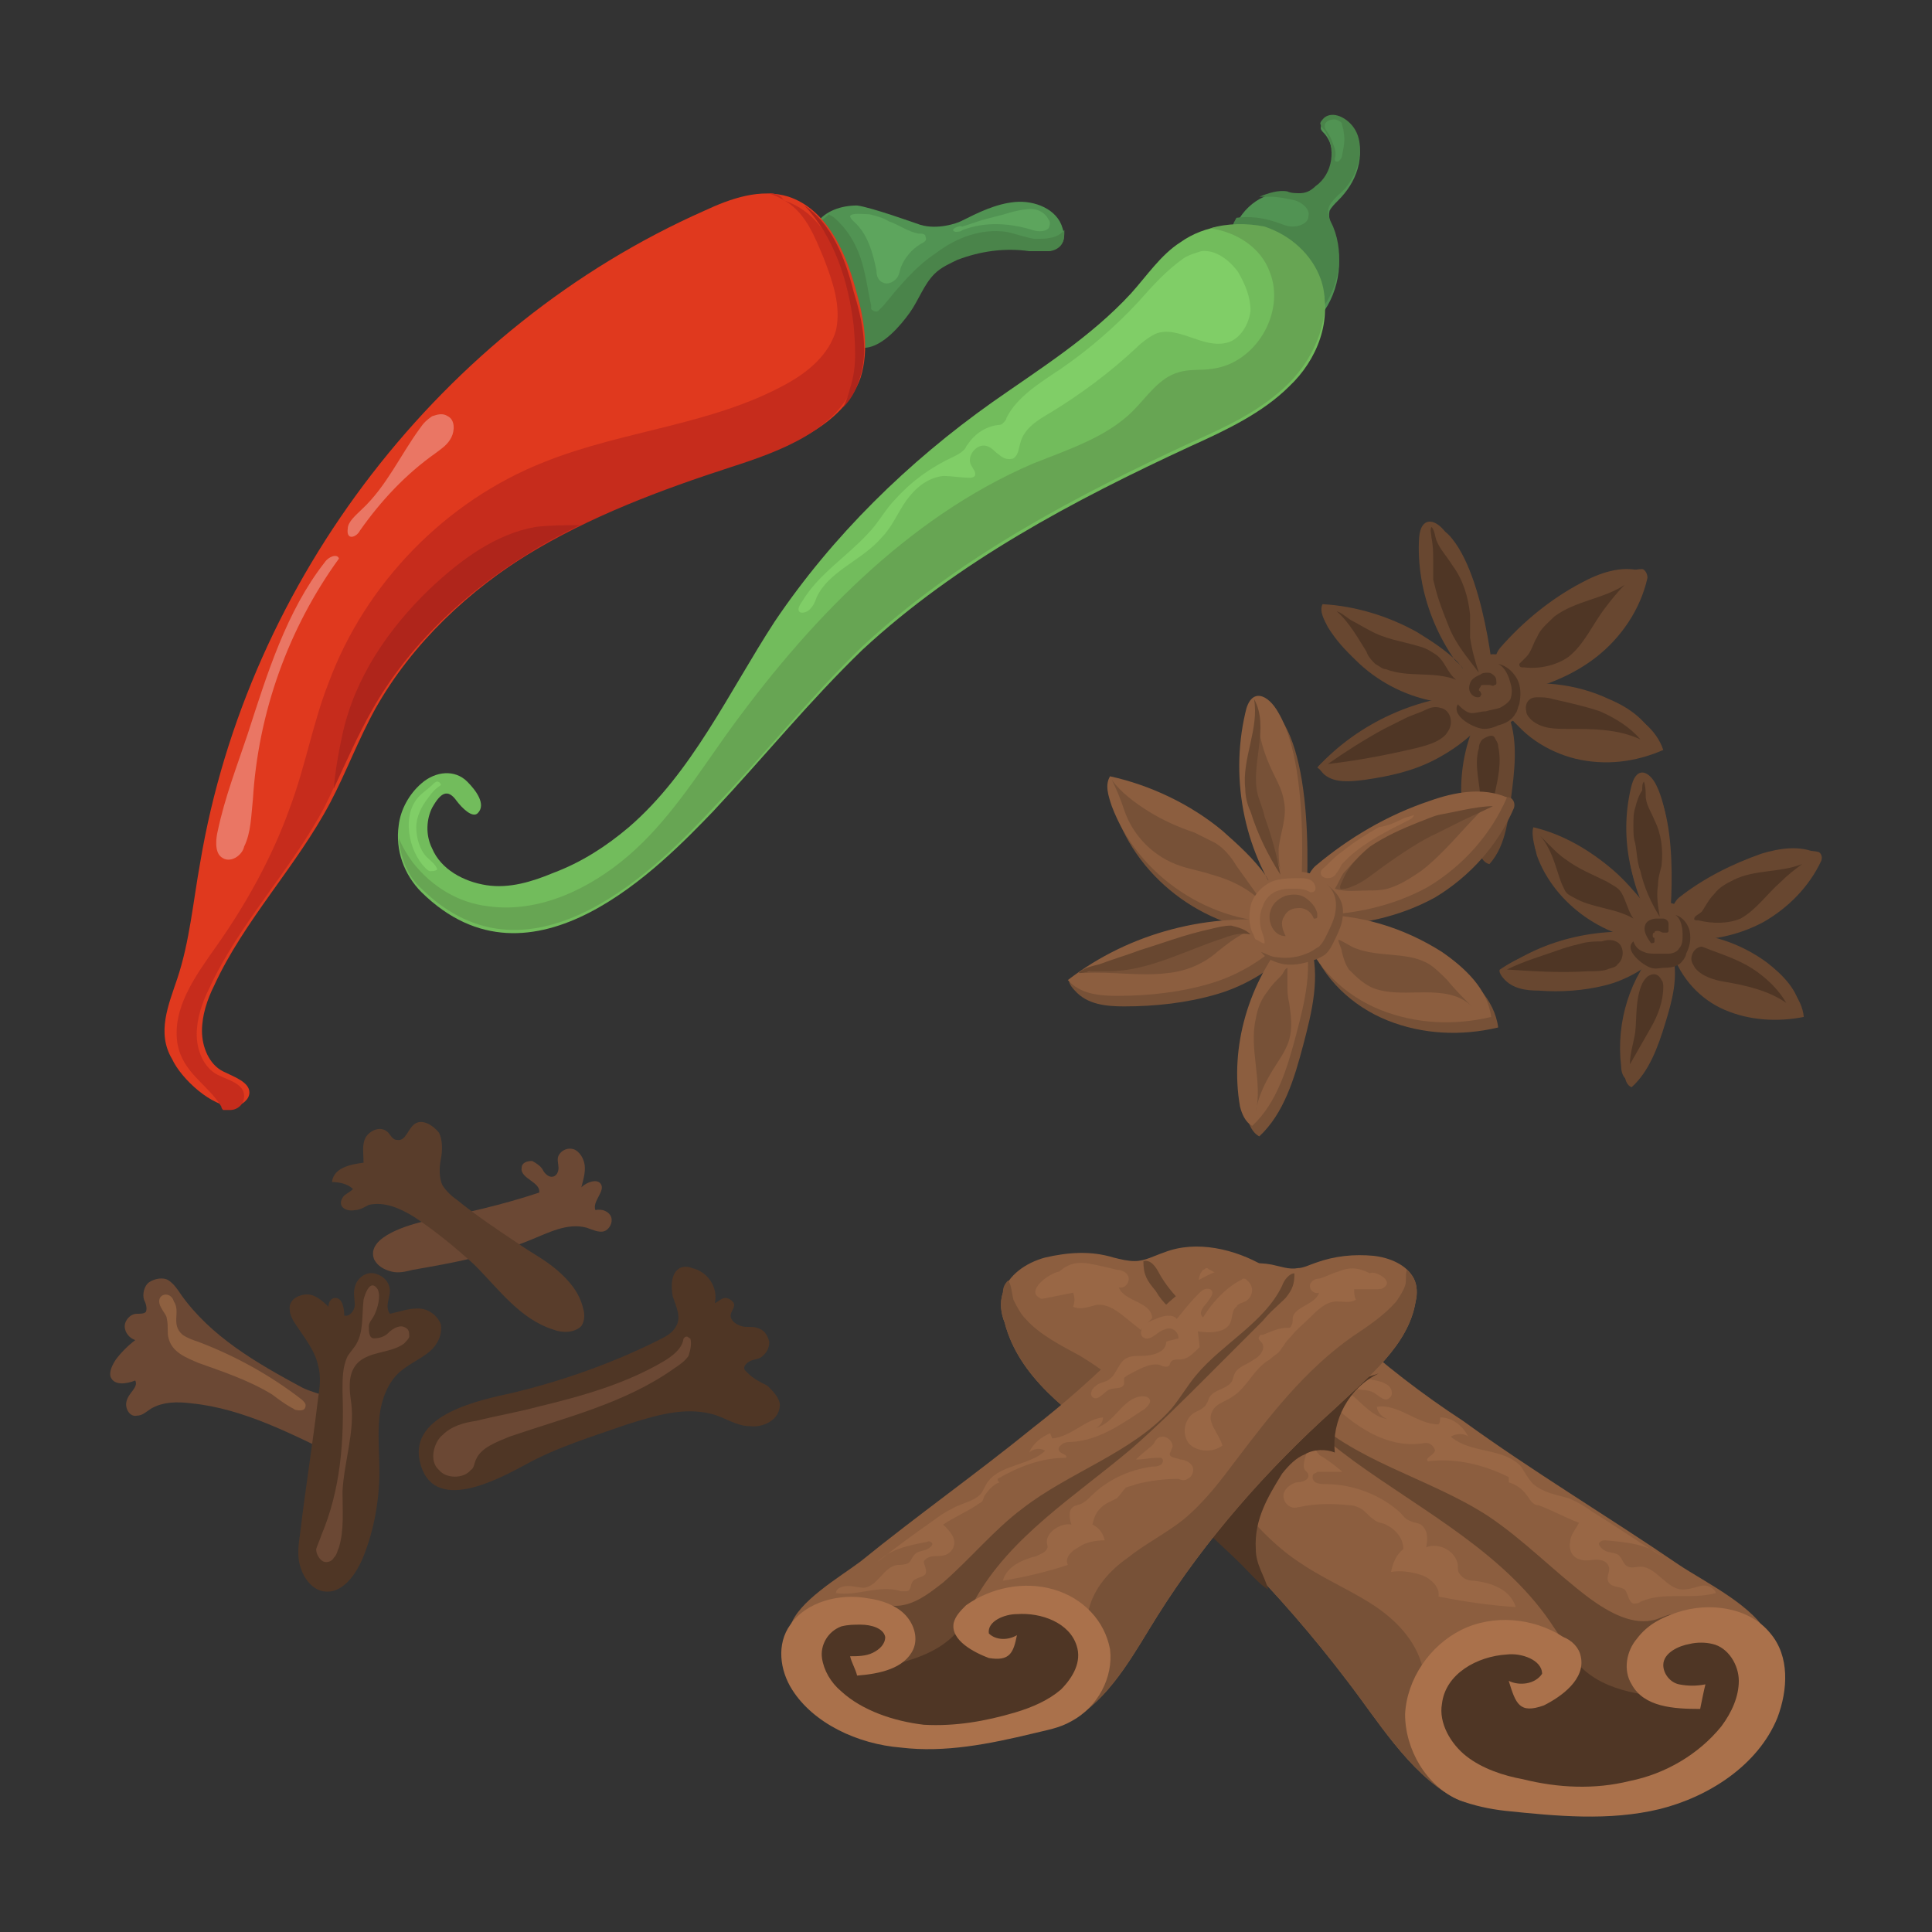 <?xml version="1.0" encoding="utf-8"?>
<!-- Generator: Adobe Illustrator 27.7.0, SVG Export Plug-In . SVG Version: 6.00 Build 0)  -->
<svg xmlns="http://www.w3.org/2000/svg" xmlns:xlink="http://www.w3.org/1999/xlink" version="1.1" id="Layer_1" x="0px" y="0px" viewBox="0 0 110 110" style="enable-background:new 0 0 110 110;" xml:space="preserve" width="110" height="110">
<rect x="0" y="0" width="110" height="110" fill="#333333" stroke="none"/>
<style type="text/css">
	.st0{fill:#519353;}
	.st1{fill:#4A844A;}
	.st2{fill:#E0391E;}
	.st3{fill:#C62C1C;}
	.st4{fill:#AF251B;}
	.st5{opacity:0.31;fill:#FFFFFF;}
	.st6{fill:#5DA55D;}
	.st7{fill:#72BC5C;}
	.st8{fill:#67A553;}
	.st9{fill:#80CE67;}
	.st10{fill:#8C5E3F;}
	.st11{fill:#775137;}
	.st12{fill:#4F3625;}
	.st13{fill:#684730;}
	.st14{fill:#AA714B;}
	.st15{fill:#996745;}
	.st16{fill:#6B4834;}
	.st17{fill:#593D2B;}
	.st18{fill:#8E6040;}
</style>
<g>
	<g>
		<path class="st0" d="M73.4,11c0.2,0,0.5,0.1,0.7,0.1c0.3,0,0.5-0.1,0.8-0.3c1-0.7,1.3-2.3,0.5-3.2c-0.1-0.1-0.2-0.2-0.2-0.3    c0-0.2,0.1-0.3,0.2-0.4c0.6-0.4,1.4,0,1.7,0.6c0.4,0.6,0.4,1.4,0.2,2.1c-0.2,0.7-0.6,1.3-1.1,1.8c-0.2,0.2-0.4,0.4-0.5,0.6    c-0.1,0.4,0.1,0.8,0.2,1.2c0.7,1.6,0.3,3.7-0.9,5c-0.2,0.2-0.3,0.3-0.5,0.4c-0.1,0-0.3,0-0.5,0c-1.2-0.2-2.2-0.8-2.9-1.7    c-0.7-0.9-1.3-2.6-0.9-3.7C70.7,11.7,72.1,10.8,73.4,11z"/>
		<path class="st1" d="M77.3,9.4c0.2-0.7,0.2-1.5-0.2-2.1c-0.4-0.6-1.2-1-1.7-0.6c-0.1,0.1-0.3,0.3-0.2,0.4c0,0.1,0.1,0.2,0.2,0.3    c0.7,1,0.5,2.5-0.5,3.2C74.6,10.9,74.3,11,74,11c-0.2,0-0.5,0-0.7-0.1c-0.5-0.1-1.1,0.1-1.6,0.3c0.2,0,0.4,0,0.6,0    c0.5,0,0.9,0.1,1.4,0.2c0.4,0.1,0.9,0.5,0.8,0.9c0,0.4-0.5,0.6-0.9,0.6c-0.4,0-0.7-0.2-1.1-0.3c-0.6-0.2-1.4-0.3-2.1-0.2    c-0.1,0.2-0.2,0.3-0.2,0.5c-0.4,1.1,0.2,2.8,0.9,3.7c0.7,0.9,1.8,1.6,2.9,1.7c0.2,0,0.3,0,0.5,0c0.2-0.1,0.4-0.2,0.5-0.4    c1.2-1.3,1.6-3.3,0.9-5c-0.2-0.4-0.4-0.8-0.2-1.2c0.1-0.2,0.3-0.4,0.5-0.6C76.7,10.7,77.1,10.1,77.3,9.4z"/>
		<path class="st0" d="M51.8,17.7c0.5-0.7,0.8-1.6,1.4-2.2c0.4-0.4,0.9-0.6,1.3-0.8c1.3-0.5,2.7-0.7,4.1-0.5c0.3,0,0.7,0.1,1,0.1    c0.3,0,0.7-0.2,0.9-0.5c0.1-0.2,0.1-0.5,0-0.8c-0.3-1.1-1.6-1.6-2.7-1.5c-1.1,0.1-2.1,0.6-3.1,1.1c-0.2,0.1-1.3,0.5-2.3,0.2    c-0.3-0.1-2.8-1-3.6-1.1c-0.9,0-1.8,0.3-2.3,1c-0.3,0.5-0.3,1.1-0.2,1.7c0.1,1.2,0.5,2.4,1,3.6c0.3,0.7,1,1.8,1.9,1.7    C50.3,19.6,51.3,18.4,51.8,17.7z"/>
		<path class="st1" d="M59.7,14.3c0.3,0,0.7-0.2,0.8-0.5c0.1-0.2,0.1-0.4,0.1-0.7c0,0,0,0-0.1,0.1c-0.4,0.4-1,0.4-1.6,0.4    c-0.6-0.1-1.1-0.3-1.6-0.4c-1.4-0.2-2.8,0.3-4,1.2c-1.2,0.8-2.1,1.9-3,3c-0.1,0.1-0.2,0.2-0.3,0.3c-0.1,0.1-0.3,0-0.4-0.1    c0,0,0-0.1,0-0.2c-0.2-0.9-0.3-1.8-0.6-2.7c-0.3-0.9-0.8-1.7-1.5-2.3c-0.1-0.1-0.2-0.1-0.3-0.2c-0.2,0.2-0.4,0.3-0.6,0.6    c-0.3,0.5-0.3,1.1-0.2,1.7c0.1,1.2,0.5,2.4,1,3.6c0.3,0.7,1,1.8,1.9,1.7c1-0.1,2-1.3,2.5-2c0.5-0.7,0.8-1.6,1.4-2.2    c0.4-0.4,0.9-0.6,1.3-0.8c1.3-0.5,2.7-0.7,4.1-0.5C59,14.3,59.3,14.3,59.7,14.3z"/>
		<path class="st2" d="M10.1,55.7c0.7-2.1,0.9-4.4,1.3-6.6C14.1,33,25.2,18.6,40.1,12c1.5-0.7,3.2-1.3,4.8-0.8    c2.1,0.7,3.2,3,3.8,5.2c0.5,1.7,0.8,3.5,0.3,5.1c-1,2.8-4.3,4-7.1,4.9c-4,1.3-8,2.8-11.6,5c-3.6,2.2-6.8,5.2-8.9,8.9    c-1,1.8-1.7,3.7-2.6,5.4c-1.9,3.6-4.9,6.7-6.6,10.4c-0.4,0.8-0.7,1.7-0.7,2.6c0,0.9,0.4,1.9,1.2,2.3c0.6,0.3,1.5,0.6,1.5,1.2    c0,0.4-0.4,0.7-0.8,0.8c-1.3,0.1-3.1-1.6-3.6-2.7C8.9,58.8,9.6,57.2,10.1,55.7z"/>
		<path class="st3" d="M43.7,11c0.4,0.1,0.8,0.3,1.1,0.5c1.1,0.7,1.6,2,2.1,3.2c0.5,1.3,1,2.7,0.7,4.1c-0.4,1.4-1.6,2.4-2.9,3.1    c-4.2,2.3-9.2,2.6-13.7,4.4c-5.6,2.2-10.2,6.9-12.3,12.6c-0.9,2.3-1.3,4.7-2.2,7.1c-1,2.8-2.5,5.5-4.2,7.9    c-1.2,1.7-2.5,3.5-2.2,5.5c0.3,1.7,1.7,2.3,2.5,3.6c0,0.1,0.1,0.2,0.1,0.2c0.1,0,0.3,0,0.4,0c0.4,0,0.8-0.3,0.8-0.8    c0-0.7-0.9-0.9-1.5-1.2c-0.8-0.4-1.2-1.4-1.2-2.3c0-0.9,0.3-1.8,0.7-2.6c1.7-3.7,4.7-6.8,6.6-10.4c0.9-1.8,1.6-3.7,2.6-5.4    c2.1-3.7,5.3-6.7,8.9-8.9c3.6-2.2,7.6-3.7,11.6-5c2.8-0.9,6.1-2.1,7.1-4.9c0.6-1.6,0.2-3.5-0.3-5.1c-0.6-2.2-1.6-4.5-3.8-5.2    C44.5,11.1,44.1,11,43.7,11z"/>
		<g>
			<path class="st4" d="M30.1,31.5c0.9-0.6,1.9-1.1,2.9-1.6c-0.8,0-1.7,0-2.5,0.1c-2.3,0.4-4.3,1.9-6,3.5c-2.4,2.3-4.3,5.1-5,8.3     c-0.2,0.9-0.4,2-0.5,3.1c0.7-1.5,1.4-3.1,2.2-4.5C23.3,36.7,26.5,33.7,30.1,31.5z"/>
			<path class="st4" d="M45.8,11.7c1.7,1.8,2.5,4.3,2.8,6.8c0.1,1.2,0.2,2.4-0.2,3.6c-0.1,0.4-0.2,0.7-0.4,1.1     c0.4-0.4,0.7-0.9,0.9-1.5c0.6-1.6,0.2-3.5-0.3-5.1C48.1,14.6,47.3,12.7,45.8,11.7z"/>
		</g>
		<path class="st5" d="M13.9,48.2c0.4-0.8,0.4-1.8,0.5-2.7c0.3-4.9,2-9.7,4.9-13.7c-0.1-0.3-0.6-0.1-0.8,0.2    c-2.2,2.8-3.3,6.4-4.4,9.8c-0.6,1.8-1.3,3.6-1.7,5.5c-0.1,0.4-0.2,1.2,0.2,1.5C13.1,49.2,13.8,48.7,13.9,48.2z"/>
		<path class="st5" d="M20.5,30.2c1.2-1.7,2.6-3.2,4.3-4.4c0.4-0.3,0.7-0.5,0.9-0.9c0.2-0.4,0.2-1-0.2-1.2c-0.3-0.2-0.6-0.1-0.9,0    c-0.3,0.2-0.5,0.4-0.7,0.7c-1.1,1.5-1.9,3.3-3.3,4.6c-0.3,0.3-0.8,0.7-0.8,1.1C19.7,30.8,20.3,30.6,20.5,30.2z"/>
		<path class="st6" d="M48.4,12.3c0,0.1,0.1,0.2,0.2,0.3c0.8,0.7,1.1,1.8,1.3,2.8c0,0.3,0.1,0.6,0.4,0.7c0.2,0.1,0.5,0,0.7-0.2    c0.2-0.2,0.2-0.4,0.3-0.7c0.2-0.5,0.6-1,1.1-1.3c0.2-0.1,0.4-0.2,0.3-0.4c0-0.2-0.2-0.2-0.4-0.2c-0.6-0.1-1.1-0.5-1.7-0.7    c-0.3-0.2-0.7-0.3-1.1-0.4C49.2,12.2,48.5,12.1,48.4,12.3z"/>
		<path class="st6" d="M54.4,13.2c0.1,0,0.3,0,0.4-0.1c1.3-0.5,2.7-0.4,4,0c0.3,0.1,0.7,0.1,0.9-0.1c0.1-0.2,0.1-0.4,0-0.5    c-0.2-0.4-0.6-0.6-1-0.6c-0.4,0-0.8,0.1-1.2,0.2c-0.6,0.2-1.2,0.3-1.8,0.5c-0.3,0.1-0.6,0.2-0.9,0.3C54.6,12.8,54,13.1,54.4,13.2z    "/>
		<path class="st7" d="M24.6,48.3c0.5,1.2,1.8,1.9,3.1,2.1c1.3,0.2,2.6-0.2,3.8-0.7c1.6-0.6,3-1.5,4.3-2.6c3.6-3.1,5.7-7.7,8.3-11.7    c3.3-4.9,7.6-9.1,12.4-12.5c2.7-1.9,5.6-3.7,7.9-6.2c0.9-1,1.7-2.2,2.8-2.9c1.4-1,3.2-1.2,4.8-0.7c1.4,0.5,2.7,1.5,3.2,3    c0.7,2.1-0.2,4.4-1.8,5.9c-1.5,1.5-3.6,2.5-5.6,3.4c-6.7,3.1-13.3,6.6-18.7,11.6c-3,2.9-5.6,6.1-8.5,9.2    c-2.9,3-10.3,10.8-16.6,4.6c-1-1-1.5-2.4-1.3-3.8c0.1-0.9,0.6-1.8,1.3-2.4c0.8-0.7,1.9-0.8,2.6-0.1c0.5,0.5,1.1,1.3,0.6,1.8    c-0.3,0.3-0.9-0.3-1.2-0.7c-0.5-0.7-0.9-0.5-1.4,0.4C24.3,46.6,24.2,47.5,24.6,48.3z"/>
		<path class="st8" d="M68.9,13c1.5,0.2,2.9,1.1,3.4,2.5c0.9,2.3-0.8,5.2-3.3,5.5c-0.6,0.1-1.3,0-1.9,0.2c-1.1,0.3-1.8,1.4-2.6,2.2    c-1.5,1.5-3.7,2.2-5.7,3c-7.2,3.1-12.9,9.1-17.5,15.5c-1.7,2.4-3.3,4.9-5.5,6.8c-2.2,1.9-5.1,3.3-8,2.9c-1.7-0.2-3.2-1.1-4.3-2.5    c-0.3-0.4-0.6-0.9-0.8-1.4c0.1,1.1,0.5,2.2,1.3,2.9c6.3,6.2,13.7-1.5,16.6-4.6c2.9-3,5.5-6.3,8.5-9.2c5.4-5,12-8.5,18.7-11.6    c2-0.9,4-1.8,5.6-3.4c1.5-1.5,2.5-3.9,1.8-5.9c-0.5-1.4-1.7-2.5-3.2-3C71,12.7,69.9,12.7,68.9,13z"/>
		<path class="st9" d="M46.1,34.7c0.2-0.2,0.3-0.4,0.4-0.7c0.7-1.5,2.6-2.1,3.7-3.4c0.6-0.6,0.9-1.4,1.4-2.1    c0.5-0.7,1.2-1.3,2.1-1.4c0.5,0,1,0.1,1.5,0.1c0.1,0,0.2,0,0.3-0.1c0.1-0.2-0.1-0.4-0.2-0.6c-0.3-0.5,0.3-1.3,0.9-1.1    c0.3,0.1,0.4,0.3,0.7,0.5c0.2,0.2,0.5,0.3,0.8,0.2c0.3-0.2,0.3-0.6,0.4-0.9c0.2-0.8,1-1.3,1.7-1.7c1.8-1.1,3.4-2.3,4.9-3.7    c0.3-0.3,0.7-0.6,1.1-0.8c1.3-0.5,2.7,0.9,4.1,0.5c0.7-0.2,1.2-1,1.3-1.8c0-0.8-0.3-1.5-0.7-2.2c-0.5-0.7-1.3-1.3-2.1-1.2    c-0.3,0.1-0.7,0.2-1,0.4c-1,0.7-1.8,1.6-2.6,2.5c-1.3,1.4-2.8,2.7-4.4,3.8c-1.2,0.8-2.5,1.6-3.1,2.8c0,0.1-0.1,0.2-0.2,0.3    c-0.1,0.1-0.2,0.1-0.3,0.1c-0.7,0.1-1.3,0.5-1.7,1.1c-0.1,0.1-0.1,0.2-0.2,0.3c-0.2,0.2-0.4,0.3-0.6,0.4c-1.3,0.6-2.4,1.4-3.3,2.4    c-0.6,0.6-1,1.4-1.6,2c-1.2,1.3-2.8,2.3-3.7,3.8C45.1,35,45.8,35,46.1,34.7z"/>
		<path class="st9" d="M24.2,49.4c0.1,0.1,0.2,0.2,0.3,0.2c0.1,0,0.3,0,0.4-0.1c-0.1-0.3-0.4-0.5-0.6-0.7c-0.4-0.4-0.6-1.1-0.6-1.7    c0-0.6,0.3-1.2,0.7-1.7c0.2-0.3,0.4-0.5,0.7-0.7c0-0.1-0.1-0.2-0.2-0.2c-0.1,0-0.2,0.1-0.3,0.2c-0.2,0.2-0.5,0.4-0.7,0.6    C22.8,46.4,23.3,48.5,24.2,49.4z"/>
		<path class="st0" d="M75.5,7.4c0.2,0.3,0.3,0.5,0.4,0.8C76,8.4,76.1,8.8,76,9c0,0,0,0.1,0,0.1c0,0,0,0.1,0.1,0.1c0,0,0,0,0.1,0    c0.1-0.1,0.2-0.2,0.2-0.3c0.1-0.5,0.2-0.9,0.1-1.4c0-0.2-0.1-0.3-0.1-0.5c-0.1-0.1-0.3-0.2-0.4-0.2C75.5,6.8,75.3,7.1,75.5,7.4z"/>
	</g>
	<g>
		<g>
			<path class="st10" d="M76.7,75.8c-1.5-1.3-2.9-2.8-4.7-3.7c-1.7-1-3.9-1.5-5.7-0.8c-0.6,0.2-1.1,0.5-1.7,0.5     c-0.4,0-0.8-0.1-1.2-0.2c-1.3-0.4-2.6-0.3-3.9,0c-1.1,0.3-2.1,1-2.4,2c-0.2,0.6-0.1,1.2,0.1,1.7c0.8,3.1,3.6,5.1,6.2,7     c5,3.8,9.5,8.4,13.3,13.4c1.7,2.2,3.5,5.2,6,6.6c1.1,0.6,2.2,0.4,3.4,0.7c2.4,0.5,5,0.5,7.3-0.2c2.4-0.7,4.6-2.1,5.9-4.2     c0.8-1.3,2.1-3.8,1.4-5.4c-0.7-1.7-3.6-3.1-5.1-4.1c-4.1-2.8-8.3-5.3-12.3-8.2C81,79.4,78.8,77.7,76.7,75.8z"/>
			<path class="st11" d="M82.6,101.4c-0.7-0.9-1.1-1.9-1.3-3c-0.2-1.3,0-2.6-0.4-3.8c-0.5-1.5-1.7-2.6-3-3.4c-1.3-0.8-2.7-1.4-4-2.3     c-1.5-1-2.7-2.4-3.9-3.8c-2.6-2.9-5.2-5.9-8.5-7.9c-1.1-0.6-2.3-1.2-3.1-2.1c-0.3-0.3-0.5-0.7-0.7-1.1c-0.1-0.4-0.1-0.8-0.3-1.1     c-0.2,0.2-0.3,0.4-0.3,0.7c-0.2,0.6-0.1,1.2,0.1,1.7c0.8,3.1,3.6,5.1,6.2,7c5,3.8,9.5,8.4,13.3,13.4c1.7,2.2,3.5,5.2,6,6.6     c0.4,0.2,0.8,0.3,1.2,0.4C83.4,102.3,83,101.9,82.6,101.4z"/>
			<path class="st12" d="M84.6,93.6c-0.7,0.2-1.3,0.5-2,0.8c-0.9,0.5-1.7,1.2-1.9,2.1c-0.3,1.3,0.4,2.5,1.1,3.6     c0.3,0.5,0.7,1.1,1.2,1.4c0.4,0.3,0.8,0.4,1.3,0.5c1.5,0.4,3,0.8,4.5,0.8c1.7,0,3.4-0.5,5.1-1.1c1.9-0.6,3.8-1.2,5-2.8     c0.4-0.5,0.6-1,0.8-1.6c0.3-0.7,0.5-1.4,0.5-2.1c0-0.7-0.2-1.5-0.6-2c-0.7-0.8-1.8-1.2-2.9-1.2c-1-0.1-2,0-2.9,0.6     c-0.3,0.2-0.6,0.5-0.8,0.8c-0.1,0.2-0.1,0.5-0.3,0.7c-0.6,1.1-3.1,0.8-4,0.2c-0.6-0.4-1-0.9-1.7-1C86.3,93.1,85.4,93.3,84.6,93.6     z"/>
			<path class="st13" d="M67.4,75.1c1.4,1.2,2.7,2.3,4.1,3.5c1.8,1.6,3.7,3.2,5.6,4.6c4,2.9,8.7,5.3,11.4,9.5     c0.5,0.7,0.9,1.5,1.4,2.1c1.5,1.6,4,1.8,6.2,1.9c-0.7-0.3-1.4-0.8-1.7-1.6c-0.3-0.8,0-1.7,0.8-2c0.3-0.1,0.6-0.2,0.7-0.5     c0.1-0.3-0.2-0.6-0.6-0.7c-0.3,0-0.7,0.2-1,0.3c-1.3,0.4-2.7-0.4-3.8-1.2c-2-1.5-3.7-3.3-5.8-4.7c-3.4-2.2-7.7-3.1-10.5-6     c-0.7-0.7-1.2-1.5-1.9-2.1c-2-2-4.9-3.2-6.3-5.7c-0.2-0.4-0.5-0.8-0.9-0.7c0,0.8,0.2,1.1,0.7,1.7C66.2,74.2,66.8,74.7,67.4,75.1z     "/>
			<path class="st14" d="M90,94.3c-0.1-0.5-0.5-0.9-1-1.1c-1.7-1.1-4-1.3-5.8-0.4c-1.8,0.9-3.1,2.8-3.2,4.8c0,2,1.2,4.1,3.1,4.9     c0.8,0.3,1.7,0.5,2.6,0.6c2.9,0.3,5.9,0.6,8.8-0.1c2.8-0.7,5.6-2.5,6.7-5.2c0.6-1.6,0.7-3.5-0.4-4.8c-1.2-1.5-3.5-1.8-5.3-1.2     c-0.9,0.3-1.7,0.7-2.3,1.5c-0.6,0.7-0.8,1.8-0.3,2.6c0.7,1.3,2.4,1.4,3.9,1.4c0.1-0.5,0.2-1,0.3-1.4c-0.5,0.1-1,0.1-1.5,0     c-0.5-0.1-0.9-0.6-0.9-1.1c0-0.7,0.9-1.1,1.5-1.2c0.4-0.1,0.9-0.1,1.3,0c0.9,0.2,1.5,1.2,1.5,2.1c0,0.9-0.4,1.8-1,2.6     c-1.3,1.6-3.2,2.7-5.2,3.1c-2,0.5-4.1,0.4-6.1-0.1c-1.1-0.2-2.3-0.6-3.2-1.3c-0.9-0.7-1.6-1.9-1.4-3c0.2-1.7,2-2.7,3.7-2.8     c0.8-0.1,2,0.3,2,1.1c-0.4,0.6-1.3,0.7-1.9,0.4c0.4,1.3,0.6,1.9,2,1.4C88.9,96.6,90.3,95.6,90,94.3z"/>
			<path class="st15" d="M59.2,73.9c0.1,0.1,0.3,0,0.4,0c0.5-0.1,1-0.2,1.5-0.3c0.1,0.3,0.1,0.5,0,0.8c0.4,0.2,0.9,0,1.3-0.1     c0.7-0.1,1.3,0.4,1.9,0.9c0.5,0.4,1,0.8,1.5,1.2c0.2,0.2,0.4,0.3,0.5,0.5c0.1,0.2,0.2,0.3,0.4,0.5c0.2,0.2,0.4,0.3,0.6,0.4     c1.1,0.6,1.7,1.8,2.8,2.4c0.5,0.3,1.2,0.4,1.5,0.9c0.4,0.8-0.3,1.7-0.4,2.5c0.7,0.5,1.7,0.2,2.1-0.4c0.4-0.7,0.2-1.7-0.5-2.1     c-0.4-0.2-0.8-0.3-1-0.6c-0.1-0.2-0.2-0.4-0.3-0.5c-0.4-0.5-1.1-0.4-1.5-0.8c-0.1-0.2-0.2-0.4-0.3-0.6c-0.3-0.4-0.9-0.6-1.3-0.8     c-0.5-0.2-0.9-0.8-0.6-1.3c0.1-0.1,0.2-0.2,0.1-0.4c0-0.1-0.1-0.1-0.2-0.2c-0.6-0.2-1.1-0.3-1.7-0.3c-0.1,0-0.2,0-0.3-0.1     c-0.1-0.1-0.1-0.3-0.1-0.5c-0.1-0.9-1.6-0.9-1.9-1.7c0.4,0.1,0.7-0.4,0.5-0.7c-0.1-0.2-0.4-0.3-0.6-0.3c-0.4-0.1-0.8-0.2-1.3-0.3     c-0.9-0.2-1.4-0.1-2,0.4C59.7,72.5,58.4,73.5,59.2,73.9z"/>
			<path class="st15" d="M74.3,83.7c0.1,0.1,0.2,0.2,0.2,0.3c0,0.3-0.4,0.4-0.7,0.4c-0.3,0.1-0.6,0.3-0.7,0.6     c-0.1,0.3,0.1,0.7,0.4,0.8c0.2,0.1,0.4,0,0.5,0c0.9-0.2,1.9-0.2,2.8-0.1c0.3,0,0.5,0.1,0.7,0.2c0.3,0.2,0.4,0.4,0.7,0.6     c0.2,0.2,0.5,0.2,0.7,0.3c0.6,0.3,1,0.8,1,1.4c-0.4,0.3-0.6,0.8-0.7,1.3c0.6-0.1,1.2,0,1.8,0.2c0.5,0.2,1,0.7,0.9,1.2     c1.5,0.3,2.9,0.5,4.4,0.6c-0.3-1-1.4-1.4-2.4-1.5c-0.3,0-0.6-0.1-0.8-0.4c-0.1-0.1-0.1-0.3-0.1-0.5c-0.1-0.8-1.1-1.3-1.8-1     c0.1-0.5,0.1-1-0.3-1.3c-0.2-0.1-0.4-0.1-0.6-0.2c-0.3-0.1-0.4-0.3-0.6-0.5c-1.1-1-2.7-1.6-4.2-1.6c-0.2,0-0.4,0-0.6-0.1     c-0.2-0.1-0.2-0.4-0.1-0.5c0.1,0,0.2-0.1,0.2-0.1c0.5,0,1,0,1.4,0c0.1,0-1.1-0.9-1.2-0.9c-0.3-0.2-0.3-0.6-0.7-0.6     C74.4,82.8,74.1,83.4,74.3,83.7z"/>
			<path class="st15" d="M80.8,82.2c0.2,0,0.4-0.1,0.6,0c0.2,0.1,0.3,0.3,0.3,0.4c-0.1,0.3-0.6,0.4-0.4,0.6c1.6-0.2,3.2,0.2,4.6,0.9     c0,0.1,0,0.2,0,0.3c0.4,0.1,0.8,0.4,1,0.7c0.1,0.1,0.2,0.3,0.3,0.4c0.1,0.1,0.2,0.2,0.4,0.2c0.8,0.3,1.5,0.7,2.3,1     c-0.2,0.4-0.5,0.7-0.5,1.1c-0.1,0.4,0.1,0.9,0.6,1c0.3,0.1,0.6,0,0.9,0c0.3,0,0.6,0.1,0.7,0.4c0.1,0.3-0.2,0.6,0,0.9     c0.2,0.3,0.6,0.2,0.9,0.4c0.2,0.2,0.2,0.7,0.5,0.8c0.1,0,0.3,0,0.4-0.1c1.3-0.6,2.9-0.1,4.3-0.5c-0.1-0.3-0.5-0.5-0.9-0.4     c-0.3,0.1-0.7,0.2-1,0.2c-0.9,0-1.5-1.3-2.4-1.3c-0.2,0-0.5,0.1-0.7,0c-0.3-0.1-0.3-0.5-0.6-0.7c-0.2-0.1-0.5-0.1-0.7-0.2     c-0.2-0.1-0.5-0.4-0.3-0.5c0.1-0.1,0.2-0.1,0.3-0.1c1.1,0.1,2.4,0.2,3.2,0.9c-1.3-0.8-2.6-1.7-3.9-2.5c-0.4-0.3-0.9-0.6-1.4-0.8     c-0.7-0.2-1.4-0.3-2-0.8c-0.3-0.3-0.5-0.7-0.7-1c-1-1.1-2.8-0.7-4-1.7c0.3-0.2,0.8-0.2,1,0c-0.3-0.6-0.9-1.1-1.6-1.1     c0,0.1,0,0.3-0.1,0.4c-1.2,0-2.3-1.2-3.5-1c0,0.3,0.3,0.6,0.6,0.7c-1.3-0.2-2-1.9-3.2-1.9c-0.1,0-0.3,0-0.4,0.2     c-0.2,0.2,0.1,0.6,0.3,0.7C77.1,81.2,78.9,82.4,80.8,82.2z"/>
			<path class="st15" d="M73,77.3c0.2,0,0.5-0.1,0.6,0.1c0.1,0.1,0.1,0.2,0.2,0.3c0.2,0.2,0.5,0,0.7,0c0.7-0.3,1.5,0.1,2.1,0.5     c0.1,0.1,0.2,0.1,0.3,0.3c0.1,0.1,0,0.3,0.1,0.4c0.2,0.3,0.7,0.2,1,0.3c0.4,0.1,0.8,0.7,1.1,0.4c0.3-0.2,0.1-0.7-0.2-0.8     c-0.3-0.2-0.7-0.2-1-0.3c-0.6-0.3-0.7-1.1-1.3-1.4c-0.3-0.1-0.6-0.1-0.9,0c-0.7,0.1-1.6-0.1-1.7-0.7c-0.3,0-0.5-0.1-0.8-0.1     c-0.1-0.5,0.4-0.9,0.9-0.8c0.5,0.1,0.9,0.7,1.3,0.5c0.3-0.2,0.3-0.6,0.1-0.9c-0.2-0.3-0.6-0.3-0.9-0.4c-0.5-0.1-1.1-0.2-1.4,0.2     c-0.5-0.6-1-1.1-1.5-1.7c-0.2-0.2-0.6-0.5-0.8-0.3c-0.3,0.2,0,0.7,0.3,0.9c0.3,0.2,0.7,0.7,0.4,0.9c-0.7-1-1.6-1.8-2.7-2.4     c-0.1,0-0.1-0.1-0.2-0.1c-0.1,0-0.1,0.1-0.2,0.1c-0.4,0.4-0.3,1.2,0.2,1.5c0.2,0.1,0.5,0.1,0.6,0.2c0.4,0.3,0.4,0.8,0.6,1.2     c0.5,0.6,1.4,0.4,2.2,0.2c0,0,0,1.1,0,1.2C72.2,77,72.6,77.3,73,77.3z"/>
		</g>
		<path class="st12" d="M73,83.9c0.4-0.5,0.8-0.9,1.3-1.1c0.5-0.3,1.2-0.3,1.7-0.1c-0.2-1.8,0.8-3.7,2.5-4.5    c-4.3,1.3-8,4.4-10.1,8.3c0,0.1-0.1,0.1-0.1,0.2c0,0.1,0.1,0.2,0.2,0.3c0.7,0.7,1.5,1.4,2.2,2.1c0.4,0.4,1,1.1,1.5,1.4    c-0.2-0.8-0.7-1.4-0.7-2.3C71.4,86.5,72.2,85.2,73,83.9z"/>
		<g>
			<path class="st10" d="M64,76.7c1.2-1.2,2.2-2.4,3.6-3.4s3.2-1.6,4.8-1.3c0.5,0.1,1,0.3,1.5,0.2c0.3,0,0.7-0.2,1-0.3     c1.1-0.4,2.2-0.5,3.3-0.4c0.9,0.1,1.9,0.5,2.3,1.3c0.2,0.4,0.2,0.9,0.1,1.3c-0.4,2.5-2.7,4.3-4.6,6.1c-3.9,3.5-7.4,7.5-10.1,11.8     c-1.2,1.9-2.5,4.4-4.5,5.7c-0.9,0.6-1.8,0.6-2.9,0.9c-2,0.6-4.2,0.9-6.3,0.6c-2.1-0.3-4.1-1.1-5.5-2.6c-0.8-0.9-2.1-2.7-1.7-4     c0.4-1.4,2.8-2.8,4-3.7c3.2-2.6,6.6-5,9.8-7.6C60.6,79.9,62.3,78.4,64,76.7z"/>
			<path class="st11" d="M61.2,97.1c0.5-0.8,0.8-1.6,0.8-2.5c0-1-0.2-2,0-3c0.3-1.2,1.2-2.2,2.2-2.9c1-0.8,2.2-1.4,3.2-2.2     c1.2-1,2.1-2.2,3-3.4c1.9-2.5,3.9-5.1,6.6-7c0.9-0.6,1.8-1.2,2.5-2c0.2-0.3,0.4-0.6,0.5-0.9c0.1-0.3,0-0.6,0.1-0.9     c0.1,0.1,0.3,0.3,0.4,0.5c0.2,0.4,0.2,0.9,0.1,1.3c-0.4,2.5-2.7,4.3-4.6,6.1c-3.9,3.5-7.4,7.5-10.1,11.8     c-1.2,1.9-2.5,4.4-4.5,5.7c-0.3,0.2-0.7,0.3-1,0.4C60.6,97.8,61,97.5,61.2,97.1z"/>
			<path class="st12" d="M58.8,91.3c0.6,0.1,1.2,0.2,1.8,0.4c0.8,0.3,1.5,0.7,1.8,1.4c0.4,0.9-0.1,2-0.6,2.9     c-0.2,0.4-0.5,0.9-0.9,1.2c-0.3,0.2-0.7,0.4-1.1,0.6c-1.2,0.5-2.5,0.9-3.8,1.1c-1.5,0.2-3-0.1-4.4-0.3C49.9,98.3,48.1,98,47,97     c-0.3-0.3-0.6-0.7-0.9-1.1c-0.3-0.5-0.5-1-0.6-1.6c-0.1-0.6,0-1.2,0.3-1.6c0.5-0.7,1.5-1.1,2.4-1.3c0.8-0.2,1.7-0.2,2.5,0.1     c0.3,0.1,0.6,0.3,0.8,0.6c0.1,0.2,0.2,0.3,0.3,0.5c0.6,0.8,2.7,0.3,3.4-0.2c0.5-0.4,0.8-0.8,1.4-1C57.3,91.1,58.1,91.1,58.8,91.3     z"/>
			<path class="st13" d="M71.9,75.2c-1,1-2.1,2.1-3.1,3.1c-1.4,1.4-2.9,2.9-4.4,4.2c-3.2,2.7-6.9,5-8.9,8.6c-0.3,0.6-0.6,1.2-1,1.8     c-1.2,1.4-3.2,1.8-5.1,2.2c0.6-0.3,1.2-0.8,1.3-1.4c0.2-0.6-0.2-1.3-0.8-1.5c-0.2-0.1-0.5-0.1-0.6-0.3c-0.1-0.2,0.1-0.5,0.4-0.6     c0.3,0,0.6,0,0.9,0.1c1.2,0.2,2.2-0.6,3.1-1.3c1.6-1.4,2.9-3,4.5-4.2c2.7-2.1,6.3-3.2,8.5-5.7c0.5-0.6,0.9-1.3,1.4-1.9     c1.5-1.8,3.9-3,4.9-5.1c0.1-0.3,0.4-0.7,0.7-0.7c0,0.6-0.1,0.9-0.5,1.4C72.8,74.3,72.3,74.7,71.9,75.2z"/>
			<path class="st14" d="M54.3,92.4c0.1-0.4,0.4-0.7,0.7-1c1.4-1,3.3-1.4,5-0.9c1.7,0.5,2.9,1.8,3.2,3.4c0.2,1.6-0.7,3.3-2.2,4.1     c-0.7,0.4-1.4,0.5-2.2,0.7c-2.5,0.6-5,1.1-7.5,0.8c-2.5-0.2-5-1.4-6.2-3.3c-0.7-1.1-0.9-2.6-0.1-3.7c0.9-1.3,2.8-1.8,4.4-1.5     c0.8,0.1,1.6,0.4,2.1,0.9c0.5,0.5,0.8,1.3,0.5,2c-0.5,1.1-1.9,1.4-3.2,1.5c-0.1-0.4-0.3-0.7-0.4-1.1c0.4,0,0.9,0,1.3-0.2     c0.4-0.2,0.7-0.5,0.7-0.9c-0.1-0.5-0.8-0.7-1.4-0.7c-0.4,0-0.7,0-1.1,0.1c-0.8,0.3-1.2,1.1-1.1,1.8c0.1,0.7,0.5,1.4,1.1,1.9     c1.2,1.1,3,1.7,4.7,1.9c1.8,0.1,3.5-0.2,5.2-0.7c1-0.3,1.9-0.7,2.6-1.3c0.7-0.7,1.2-1.6,0.9-2.5c-0.4-1.3-2-1.9-3.4-1.8     c-0.7,0-1.7,0.4-1.6,1.1c0.4,0.4,1.1,0.4,1.6,0.1c-0.2,1-0.4,1.5-1.6,1.3C55.5,94.1,54.1,93.4,54.3,92.4z"/>
			<path class="st15" d="M78.8,73.3c-0.1,0.1-0.3,0.1-0.4,0.1c-0.4,0-0.9,0-1.3,0c0,0.2,0,0.4,0.1,0.6c-0.3,0.2-0.7,0.1-1.1,0.1     c-0.6,0-1.1,0.5-1.5,0.9c-0.4,0.4-0.8,0.7-1.1,1.1c-0.1,0.1-0.3,0.3-0.4,0.5c-0.1,0.1-0.2,0.3-0.3,0.4c-0.1,0.1-0.3,0.2-0.5,0.4     c-0.9,0.5-1.3,1.6-2.1,2.1c-0.4,0.3-1,0.4-1.2,0.9c-0.3,0.6,0.4,1.2,0.6,1.9c-0.5,0.4-1.4,0.4-1.9-0.1c-0.4-0.5-0.3-1.3,0.2-1.7     c0.3-0.2,0.7-0.3,0.8-0.6c0.1-0.1,0.1-0.3,0.2-0.4c0.3-0.4,0.9-0.4,1.2-0.8c0.1-0.1,0.1-0.3,0.2-0.5c0.2-0.4,0.7-0.5,1.1-0.8     c0.4-0.2,0.7-0.7,0.4-1c-0.1-0.1-0.2-0.2-0.1-0.3c0-0.1,0.1-0.1,0.2-0.1c0.5-0.2,0.9-0.4,1.4-0.4c0.1,0,0.2,0,0.2-0.1     c0.1-0.1,0.1-0.3,0.1-0.4c0-0.7,1.3-0.8,1.5-1.5c-0.3,0.1-0.6-0.2-0.5-0.5c0.1-0.2,0.3-0.3,0.5-0.3c0.4-0.1,0.7-0.3,1.1-0.4     c0.7-0.3,1.2-0.2,1.8,0.1C78.2,72.3,79.4,72.9,78.8,73.3z"/>
			<path class="st15" d="M66.7,82.5c0,0.1-0.1,0.2-0.1,0.3c0,0.2,0.4,0.2,0.6,0.3c0.3,0,0.6,0.2,0.7,0.4c0.1,0.2,0,0.6-0.3,0.7     c-0.1,0.1-0.3,0.1-0.5,0c-0.8,0-1.6,0.1-2.4,0.3c-0.2,0.1-0.4,0.1-0.6,0.2c-0.2,0.2-0.3,0.4-0.5,0.6c-0.2,0.1-0.4,0.2-0.6,0.3     c-0.5,0.3-0.7,0.7-0.8,1.2c0.4,0.2,0.6,0.5,0.7,0.9c-0.5,0-1.1,0.1-1.5,0.4c-0.4,0.2-0.8,0.6-0.6,1c-1.2,0.4-2.5,0.7-3.7,0.9     c0.2-0.8,1.1-1.2,1.9-1.4c0.2-0.1,0.5-0.2,0.6-0.4c0.1-0.1,0-0.3,0-0.4c0-0.6,0.8-1.1,1.4-1c-0.1-0.3-0.2-0.8,0.1-1     c0.1-0.1,0.3-0.1,0.5-0.2c0.2-0.1,0.4-0.3,0.5-0.4c0.9-0.9,2.1-1.5,3.5-1.7c0.2,0,0.3,0,0.5-0.1c0.1-0.1,0.2-0.3,0-0.4     c-0.1,0-0.1,0-0.2,0c-0.4,0-0.8,0.1-1.2,0.1c-0.1,0,0.9-0.8,0.9-0.8c0.2-0.2,0.2-0.5,0.6-0.5C66.6,81.8,66.9,82.3,66.7,82.5z"/>
			<path class="st15" d="M61,82.1c-0.2,0-0.3,0-0.5,0.1c-0.1,0.1-0.3,0.2-0.2,0.4c0.1,0.2,0.5,0.2,0.4,0.4c-1.4,0-2.7,0.5-3.9,1.2     c0,0.1,0,0.1,0.1,0.2c-0.3,0.1-0.6,0.4-0.8,0.7c-0.1,0.1-0.1,0.3-0.2,0.4c-0.1,0.1-0.2,0.1-0.3,0.2c-0.6,0.4-1.3,0.7-1.9,1.1     c0.2,0.2,0.5,0.5,0.6,0.8c0.1,0.3,0,0.7-0.4,0.9c-0.2,0.1-0.5,0.1-0.7,0.1c-0.2,0-0.5,0.1-0.6,0.3c0,0.2,0.2,0.5,0.1,0.7     c-0.1,0.2-0.5,0.2-0.7,0.4c-0.2,0.2-0.1,0.6-0.4,0.6c-0.1,0-0.2,0-0.3,0c-1.2-0.4-2.5,0.3-3.7,0.1c0-0.3,0.4-0.4,0.7-0.4     c0.3,0,0.6,0.1,0.9,0.1c0.8-0.1,1.1-1.2,1.9-1.3c0.2,0,0.4,0,0.6-0.1c0.2-0.1,0.2-0.4,0.5-0.6c0.2-0.1,0.4-0.1,0.6-0.2     c0.2-0.1,0.4-0.3,0.2-0.4c-0.1-0.1-0.2,0-0.3,0c-1,0.2-2,0.4-2.7,1.1c1-0.8,2.1-1.6,3.1-2.3c0.4-0.3,0.7-0.5,1.1-0.7     c0.5-0.3,1.2-0.4,1.6-0.8c0.2-0.2,0.3-0.6,0.5-0.8c0.7-0.9,2.4-0.9,3.2-1.7c-0.3-0.2-0.7-0.1-0.9,0.1c0.2-0.5,0.7-0.9,1.2-1.1     c0,0.1,0.1,0.2,0.1,0.3c1.1-0.1,1.9-1.1,2.9-1.2c0,0.3-0.2,0.5-0.4,0.6c1.1-0.3,1.5-1.7,2.6-1.8c0.1,0,0.3,0,0.4,0.1     c0.2,0.2,0,0.4-0.2,0.6C64.1,80.9,62.7,82,61,82.1z"/>
			<path class="st15" d="M67.2,77.4c-0.2,0-0.4,0-0.5,0.1c-0.1,0.1-0.1,0.2-0.1,0.2c-0.1,0.2-0.4,0.1-0.6,0     c-0.6-0.1-1.2,0.3-1.8,0.6c-0.1,0.1-0.2,0.1-0.2,0.2c0,0.1,0,0.2,0,0.3c-0.1,0.3-0.5,0.2-0.8,0.3c-0.3,0.1-0.6,0.6-0.9,0.5     c-0.3-0.1-0.2-0.5,0.1-0.7c0.2-0.2,0.6-0.2,0.8-0.4c0.4-0.3,0.5-1,1-1.2c0.2-0.1,0.5-0.1,0.8-0.1c0.6,0,1.4-0.2,1.4-0.8     c0.2-0.1,0.4-0.1,0.7-0.2c0-0.4-0.4-0.7-0.8-0.5c-0.4,0.1-0.7,0.6-1.1,0.5c-0.3-0.1-0.3-0.4-0.1-0.7c0.2-0.2,0.4-0.3,0.7-0.4     c0.4-0.2,1-0.3,1.2,0c0.4-0.5,0.8-1,1.2-1.4c0.2-0.2,0.4-0.4,0.7-0.3c0.3,0.2,0,0.5-0.2,0.8c-0.2,0.2-0.5,0.6-0.2,0.8     c0.5-0.8,1.2-1.6,2.1-2.1c0.1,0,0.1-0.1,0.2-0.1c0.1,0,0.1,0,0.2,0.1c0.4,0.3,0.4,0.9-0.1,1.2c-0.2,0.1-0.4,0.1-0.5,0.3     c-0.3,0.2-0.2,0.7-0.4,1c-0.3,0.5-1.2,0.5-1.8,0.4c0,0,0.1,0.8,0.1,0.9C67.9,77.1,67.6,77.4,67.2,77.4z"/>
		</g>
	</g>
	<g>
		<g>
			<path class="st13" d="M85.3,40.1c-0.1-0.7-0.1-2.2,0.4-2.8c1.3-1.5,2.9-2.8,4.6-3.7c0.7-0.4,2.3-1.2,3.2-1.2     c0.1,0,0.3,0.2,0.3,0.5c-0.4,1.8-1.5,3.4-2.9,4.5c-1.4,1.1-3.2,1.8-5,2.1c2-0.4,4.2-0.2,6.1,0.7c1.2,0.5,2.3,1.3,2.7,2.5     c-1.6,0.7-3.3,0.9-5,0.5c-1.6-0.4-3.2-1.4-4-2.9c0.7,1.4,0.6,3,0.4,4.6c-0.2,1.5-0.3,3.2-1.3,4.3c-0.4-0.1-0.5-0.5-0.7-0.8     c-0.9-2.6-0.6-5.6,0.9-8c-0.8,1.2-1.9,2.1-3.2,2.8s-2.7,1-4.1,1.2c-0.8,0.1-1.7,0.2-2.3-0.3c-0.1-0.1-0.4-0.4-0.3-0.5     c2.4-2.4,6.2-3.7,9.6-3.7c-3.3,0.7-6.9-0.9-8.7-3.8c-0.2-0.4-0.5-0.9-0.3-1.3c1.9,0.1,3.8,0.7,5.4,1.6c0.8,0.5,1.6,1,2.3,1.7     c0.2,0.2,1.5,1.9,1.7,1.7c0.1,0-0.4-6.6-2.4-9.1c-0.6-0.8-1.4-0.9-1.5,0.3c-0.2,3.1,1.1,6.3,3.3,8.5L85.3,40.1z"/>
			<path class="st13" d="M85,39.7c-0.1-0.7-0.1-2.2,0.4-2.8c1.3-1.5,2.9-2.8,4.6-3.7c1.1-0.6,2.3-1,3.4-0.7     c-0.4,1.8-1.5,3.4-2.9,4.5c-1.4,1.1-3.2,1.8-5,2.1c2-0.4,4.2-0.2,6.1,0.7c1.2,0.5,2.3,1.3,2.7,2.5c-1.6,0.7-3.3,0.9-5,0.5     c-1.6-0.4-3.2-1.4-4-2.9c0.7,1.4,0.6,3,0.4,4.6c-0.2,1.5-0.3,3.2-1.3,4.3c-0.4-0.1-0.5-0.5-0.7-0.8c-0.9-2.6-0.6-5.6,0.9-8     c-0.8,1.2-1.9,2.1-3.2,2.8c-1.3,0.6-2.7,1-4.1,1.2c-0.8,0.1-1.7,0.2-2.3-0.3c2.4-2.6,5.8-4.1,9.3-4.2c-3.3,0.7-6.9-0.9-8.7-3.8     c-0.2-0.4-0.5-0.9-0.3-1.3c1.9,0.1,3.8,0.7,5.4,1.6c0.8,0.5,1.6,1,2.3,1.7c0.2,0.2,1.5,1.9,1.7,1.7c0.1,0-0.4-6.6-2.4-9.1     c-0.6-0.8-1.4-0.9-1.5,0.3c-0.2,3.1,1.1,6.3,3.3,8.5L85,39.7z"/>
			<path class="st13" d="M83,38.5c-0.1,0.2-0.1,0.4-0.1,0.7c-0.1,0.6,0,1.2,0.3,1.6c0.3,0.4,0.9,0.6,1.4,0.6c0.5,0,1-0.2,1.5-0.5     c0.1-0.1,0.3-0.2,0.4-0.3c0.1-0.1,0.2-0.3,0.2-0.5c0.1-0.3,0.2-0.6,0.3-1c0-0.3,0-0.7-0.2-1c-0.2-0.3-0.5-0.4-0.8-0.6     c-0.2-0.1-0.3-0.1-0.5-0.2C84.6,37.1,83.4,37.5,83,38.5z"/>
			<path class="st13" d="M86.8,38.2c-0.2-0.3-0.5-0.4-0.7-0.6c0.1,0.1,0.3,0.2,0.4,0.4c0.2,0.3,0.2,0.6,0.2,1c0,0.3-0.1,0.7-0.3,1     c-0.1,0.2-0.1,0.4-0.2,0.5c-0.1,0.1-0.2,0.2-0.4,0.3c-0.4,0.3-0.9,0.5-1.5,0.5c-0.3,0-0.5,0-0.7-0.1c0.3,0.2,0.7,0.4,1.1,0.3     c0.5,0,1-0.2,1.5-0.5c0.1-0.1,0.3-0.2,0.4-0.3c0.1-0.1,0.2-0.3,0.2-0.5c0.1-0.3,0.2-0.6,0.3-1C87,38.8,86.9,38.4,86.8,38.2z"/>
			<path class="st13" d="M83.7,39.3c0-0.4,0.2-0.7,0.6-0.9c0.3-0.1,0.6-0.2,0.9-0.1c0.3,0.1,0.5,0.3,0.6,0.6c0,0.1,0,0.1,0,0.2     c0,0.1-0.1,0.1-0.1,0.1c-0.1-0.2-0.4-0.4-0.7-0.4c-0.3,0-0.5,0.2-0.7,0.5c-0.1,0.3,0,0.6,0.2,0.8C84.1,40.3,83.7,39.7,83.7,39.3z     "/>
			<path class="st13" d="M89.8,34.2c0.5-0.3,1.1-0.5,1.7-0.7c0.3-0.1,0.6-0.2,0.9-0.3c-0.8,1-1.3,2.2-2.2,3.1     c-0.4,0.4-0.8,0.8-1.3,1c-0.3,0.1-0.5,0.2-0.8,0.2c-0.5,0.1-1,0.2-1.5,0.2c0.1-0.3,0.1-0.5,0.3-0.8c0.2-0.3,0.3-0.6,0.5-0.8     c0.4-0.5,0.9-1,1.4-1.4C89.2,34.6,89.5,34.4,89.8,34.2z"/>
			<path class="st13" d="M81.8,31.5c0,0.7-0.1,1.5,0,2.2c0.2,0.8,0.7,1.5,1.2,2.2c0.3,0.5,0.6,0.9,0.9,1.4c-0.1-0.3-0.2-0.6-0.2-0.9     c-0.1-0.7,0.1-1.5-0.1-2.2c-0.2-0.5-0.5-1-0.8-1.4c-0.5-0.8-0.8-1.6-1.1-2.5C81.8,30.6,81.8,31.1,81.8,31.5z"/>
			<path class="st13" d="M76.5,35.8c0.6,1.1,1.7,1.8,2.9,2.1c0.5,0.1,1,0.1,1.5,0.2c0.9,0.1,1.8,0.3,2.5,0.9c-0.5-0.5-1-0.9-1.4-1.4     c-0.3-0.3-0.7-0.7-1.1-0.9c-0.3-0.1-0.7-0.2-1-0.3c-0.7-0.1-1.5-0.3-2.2-0.6c-0.7-0.3-1.4-0.6-1.9-1.1     C76,34.9,76.2,35.4,76.5,35.8z"/>
			<path class="st13" d="M81.5,40.6c-0.6,0.2-1.1,0.5-1.7,0.8c-1.3,0.7-2.6,1.4-3.9,2.1c1.2-0.3,2.6-0.2,3.8-0.6     c0.8-0.2,1.5-0.7,2.1-1.3c0.4-0.4,0.7-0.7,1.1-1.1C82.4,40.2,81.9,40.4,81.5,40.6z"/>
			<path class="st13" d="M84.2,42.8c-0.2,0.4-0.4,0.9-0.4,1.3c-0.1,1.4,0.8,2.8,0.7,4.2c0-0.6,0.1-1.2,0.3-1.7     c0.2-0.6,0.6-1.1,0.6-1.7c0.1-0.6-0.1-1.1-0.3-1.6c-0.1-0.3-0.2-0.5-0.3-0.8c-0.1-0.2,0-0.5-0.1-0.7c-0.1,0.1-0.1,0.3-0.2,0.4     C84.5,42.3,84.3,42.5,84.2,42.8z"/>
			<path class="st13" d="M89,41.9c0.7,0.1,1.5-0.1,2.2-0.2c0.7-0.1,1.6-0.2,2.2,0.3c-0.4-0.3-0.9-0.7-1.3-1     c-0.3-0.3-0.7-0.5-1.1-0.7c-1-0.4-2.1,0.1-3.2-0.1c-0.3-0.1-0.6-0.3-0.9-0.3c0,0.2,0.2,0.4,0.3,0.5c0.1,0.3,0.2,0.5,0.4,0.7     C88,41.5,88.5,41.8,89,41.9z"/>
			<path class="st13" d="M82.8,39.1c0-0.4,0.3-0.9,0.6-1.1c0.4-0.3,0.9-0.4,1.3-0.5c0.2,0,0.3,0,0.5,0c0.2,0.1,0.3,0.2,0.3,0.3     c0,0.1,0,0.2-0.1,0.2c0,0-0.1,0-0.1,0c-0.3-0.1-0.5,0-0.8,0c-0.2,0-0.4,0.1-0.6,0.2c-0.3,0.2-0.5,0.5-0.6,0.8     c-0.1,0.3,0,0.7,0.1,1c0.1,0.2,0.2,0.4,0.3,0.6c0,0.1-0.4-0.1-0.4-0.1c-0.1-0.1-0.1-0.2-0.2-0.3C82.9,39.9,82.8,39.5,82.8,39.1z"/>
			<path class="st13" d="M89,34.1c0.1-0.1,0.3-0.2,0.4-0.2c0,0.1-0.1,0.2-0.2,0.3c-0.9,0.6-1.7,1.2-2.4,2.1     c-0.1,0.1-0.2,0.2-0.2,0.4c-0.1,0.1-0.1,0.3-0.1,0.4c-0.1,0.1-0.2,0.3-0.3,0.3c-0.1,0-0.3,0-0.3-0.2c0-0.1,0.1-0.3,0.2-0.4     c0.2-0.3,0.4-0.5,0.6-0.8c0.4-0.5,0.9-1,1.5-1.4C88.4,34.5,88.7,34.3,89,34.1z"/>
		</g>
		<path class="st12" d="M84.5,41.5c0.3,0,0.6-0.1,0.8-0.2c0.4-0.1,0.8-0.3,1-0.7c0.1-0.1,0.1-0.3,0.2-0.5c0.1-0.5,0.1-1-0.1-1.4    c-0.2-0.4-0.6-0.8-1.1-0.9c0.4,0.2,0.6,0.7,0.7,1.1c0.1,0.3,0.1,0.6,0,0.9c-0.1,0.2-0.4,0.4-0.6,0.5c-0.3,0.1-0.5,0.1-0.8,0.2    c-0.3,0-0.5,0.1-0.8,0.1c-0.3,0-0.6-0.3-0.8-0.5C82.6,40.8,84,41.5,84.5,41.5z"/>
		<path class="st12" d="M83.7,38.9c0.1-0.3,0.4-0.4,0.6-0.5c0.1-0.1,0.3-0.1,0.4-0.1c0.2,0,0.3,0.1,0.4,0.2c0.1,0.1,0.1,0.3,0.1,0.4    c0,0,0,0.1-0.1,0.1c-0.1,0.1-0.2,0-0.3,0c-0.1,0-0.2,0-0.3,0c-0.1,0-0.2,0-0.2,0.1c-0.1,0.1-0.1,0.2-0.1,0.2c0,0,0.1,0.1,0.1,0.1    c0,0.1,0.1,0.1,0,0.2c0,0.1-0.1,0.1-0.2,0.1C83.9,39.7,83.5,39.4,83.7,38.9z"/>
		<path class="st12" d="M81.6,31.9c0,0.4,0,0.7,0,1.1c0.1,0.4,0.2,0.8,0.3,1.1c0.2,0.6,0.4,1.1,0.6,1.6c0.4,1,1.1,1.8,1.7,2.6    c-0.2-0.6-0.4-1.3-0.5-2c0-0.4,0-0.8,0-1.3c-0.1-1-0.4-2-1-2.8c-0.3-0.5-0.7-0.9-0.9-1.4c-0.1-0.2-0.1-0.6-0.3-0.8    c-0.1,0.2,0,0.4,0,0.6C81.6,31.1,81.6,31.5,81.6,31.9z"/>
		<path class="st12" d="M87.5,36.3c0.2-0.5,0.6-0.8,1-1.2c1.2-0.9,2.8-1,4-1.8c-0.4,0.4-0.8,0.9-1.1,1.3c-0.7,0.9-1.2,2.1-2.1,2.8    c-0.7,0.5-1.7,0.7-2.5,0.6c-0.2,0-0.3,0-0.3-0.2c0.1-0.1,0.3-0.3,0.4-0.4C87.2,37.1,87.3,36.6,87.5,36.3z"/>
		<path class="st12" d="M77.8,37.1c0.1,0.3,0.3,0.5,0.5,0.7c0.2,0.1,0.4,0.3,0.6,0.3c1.3,0.5,2.7,0.1,4,0.6c-0.5-0.4-0.6-1-1.1-1.4    c-0.3-0.2-0.6-0.4-1-0.5c-1-0.3-1.9-0.4-2.8-0.9c-0.4-0.2-0.7-0.4-1.1-0.6c-0.3-0.2-0.5-0.4-0.8-0.5    C76.8,35.4,77.3,36.3,77.8,37.1z"/>
		<path class="st12" d="M80,40.9c-0.4,0.2-0.8,0.4-1.2,0.6c-1.1,0.6-2.2,1.3-3.2,2c1.7-0.2,3.3-0.5,5-0.9c0.4-0.1,0.8-0.2,1.2-0.4    c0.2-0.1,0.5-0.3,0.6-0.5c0.4-0.5,0.2-1.3-0.4-1.4c-0.3-0.1-0.6,0-0.8,0.1C80.8,40.6,80.4,40.7,80,40.9z"/>
		<path class="st12" d="M86.9,40.5c0,0.2,0.2,0.4,0.3,0.5c0.6,0.5,1.3,0.5,2.1,0.5c1.4,0,2.8,0,4.1,0.6c-0.6-0.7-1.4-1.2-2.3-1.6    c-0.9-0.3-1.8-0.5-2.7-0.7c-0.3-0.1-0.6-0.1-0.9-0.1C87,39.7,86.8,40.1,86.9,40.5z"/>
		<path class="st12" d="M84.4,42.1c-0.1,0.1-0.2,0.3-0.2,0.5c-0.3,1,0.1,2.1,0.1,3.1c0,0.7-0.1,1.4,0,2.1c0.2-0.9,0.6-1.7,0.8-2.6    c0.2-0.9,0.4-1.8,0.2-2.7c0-0.2-0.1-0.3-0.2-0.5C85,41.8,84.7,41.9,84.4,42.1z"/>
		<g>
			<path class="st13" d="M95,53.9c0.1-0.7,0.3-2,0.8-2.4c1.4-1.1,3-1.9,4.7-2.5c0.7-0.2,2.3-0.7,3-0.5c0.1,0,0.3,0.2,0.2,0.5     c-0.7,1.5-1.9,2.7-3.3,3.5c-1.5,0.8-3.1,1.1-4.8,1c1.9,0,3.7,0.6,5.2,1.7c0.9,0.7,1.8,1.6,1.9,2.7c-1.5,0.3-3.1,0.2-4.5-0.4     c-1.4-0.6-2.5-1.8-3-3.3c0.4,1.4,0,2.8-0.4,4.1c-0.4,1.3-0.9,2.7-1.9,3.6c-0.3-0.1-0.4-0.5-0.4-0.8c-0.3-2.5,0.5-5.1,2.2-6.9     c-0.9,0.9-2.1,1.6-3.3,1.9c-1.2,0.3-2.5,0.4-3.8,0.3c-0.7,0-1.5-0.1-2-0.7c-0.1-0.1-0.3-0.4-0.2-0.5c2.5-1.7,6.1-2.1,9.1-1.6     c-3,0-6-2.1-7-4.9c-0.1-0.4-0.2-0.9-0.1-1.2c1.7,0.4,3.2,1.3,4.5,2.4c0.7,0.6,1.2,1.2,1.8,1.9c0.2,0.2,1,1.9,1.2,1.8     c0.1,0,0.8-5.9-0.5-8.5c-0.4-0.8-1.1-1.1-1.4,0c-0.7,2.7-0.2,5.8,1.5,8.1L95,53.9z"/>
			<path class="st13" d="M94.8,53.5c0.1-0.7,0.3-2,0.8-2.4c1.4-1.1,3-1.9,4.7-2.5c1-0.3,2.2-0.5,3.2,0c-0.7,1.5-1.9,2.7-3.3,3.5     c-1.5,0.8-3.1,1.1-4.8,1c1.9,0,3.7,0.6,5.2,1.7c0.9,0.7,1.8,1.6,1.9,2.7c-1.5,0.3-3.1,0.2-4.5-0.4c-1.4-0.6-2.5-1.8-3-3.3     c0.4,1.4,0,2.8-0.4,4.1c-0.4,1.3-0.9,2.7-1.9,3.6c-0.3-0.1-0.4-0.5-0.4-0.8c-0.3-2.5,0.5-5.1,2.2-6.9c-0.9,0.9-2.1,1.6-3.3,1.9     C90,56,88.7,56.1,87.4,56c-0.7,0-1.5-0.1-2-0.7c2.5-1.9,5.9-2.6,9-2.1c-3,0-6-2.1-7-4.9c-0.1-0.4-0.2-0.9-0.1-1.2     c1.7,0.4,3.2,1.3,4.5,2.4c0.7,0.6,1.2,1.2,1.8,1.9c0.2,0.2,1,1.9,1.2,1.8c0.1,0,0.8-5.9-0.5-8.5c-0.4-0.8-1.1-1.1-1.4,0     c-0.7,2.7-0.2,5.8,1.5,8.1L94.8,53.5z"/>
			<path class="st13" d="M93.3,52.1c-0.1,0.2-0.2,0.4-0.2,0.6c-0.1,0.5-0.2,1,0,1.5c0.2,0.4,0.7,0.7,1.1,0.8c0.5,0.1,0.9,0,1.4-0.2     c0.1-0.1,0.3-0.1,0.4-0.2c0.1-0.1,0.2-0.3,0.3-0.4c0.2-0.3,0.3-0.5,0.4-0.8c0.1-0.3,0.1-0.6,0-0.9c-0.1-0.3-0.3-0.5-0.6-0.7     c-0.1-0.1-0.3-0.2-0.4-0.2C94.8,51.2,93.7,51.3,93.3,52.1z"/>
			<path class="st13" d="M96.6,52.5c-0.1-0.3-0.3-0.5-0.6-0.6c0.1,0.1,0.2,0.2,0.3,0.4c0.1,0.3,0.1,0.6,0,0.9     c-0.1,0.3-0.2,0.6-0.4,0.8c-0.1,0.1-0.2,0.3-0.3,0.4c-0.1,0.1-0.2,0.2-0.4,0.2c-0.4,0.2-0.9,0.3-1.4,0.2c-0.2,0-0.4-0.1-0.6-0.3     c0.2,0.3,0.6,0.4,0.9,0.5c0.5,0.1,0.9,0,1.4-0.2c0.1-0.1,0.3-0.1,0.4-0.2c0.1-0.1,0.2-0.3,0.3-0.4c0.2-0.3,0.3-0.5,0.4-0.8     C96.7,53.1,96.7,52.7,96.6,52.5z"/>
			<path class="st13" d="M93.7,52.9c0.1-0.3,0.3-0.6,0.7-0.7c0.3-0.1,0.5-0.1,0.8,0.1c0.2,0.1,0.4,0.4,0.5,0.6c0,0.1,0,0.1,0,0.2     c0,0.1-0.1,0.1-0.1,0.1c-0.1-0.2-0.3-0.4-0.6-0.5c-0.3,0-0.5,0.1-0.7,0.3c-0.2,0.2-0.1,0.5,0,0.8C93.8,53.9,93.6,53.3,93.7,52.9z     "/>
			<path class="st13" d="M100,49.5c0.5-0.1,1.1-0.2,1.6-0.3c0.3,0,0.6-0.1,0.9-0.1c-0.8,0.8-1.6,1.7-2.5,2.4     c-0.4,0.3-0.9,0.6-1.4,0.7c-0.3,0.1-0.5,0.1-0.8,0.1c-0.5,0-0.9,0-1.4-0.1c0.1-0.2,0.2-0.4,0.4-0.7c0.2-0.2,0.4-0.4,0.6-0.6     c0.5-0.4,1-0.7,1.5-1C99.4,49.7,99.7,49.6,100,49.5z"/>
			<path class="st13" d="M93.4,45.7C93.3,46.3,93,47,93,47.6c0,0.8,0.4,1.5,0.7,2.2c0.2,0.5,0.4,0.9,0.6,1.4     c-0.1-0.3-0.1-0.6-0.1-0.8c0.1-0.7,0.4-1.3,0.3-1.9c0-0.5-0.3-1-0.5-1.4c-0.3-0.8-0.4-1.6-0.5-2.4C93.5,44.9,93.4,45.3,93.4,45.7     z"/>
			<path class="st13" d="M87.9,48.5c0.3,1.1,1.2,1.9,2.2,2.4c0.4,0.2,0.9,0.3,1.3,0.4c0.8,0.2,1.5,0.6,2.1,1.2c-0.3-0.5-0.7-1-1-1.5     c-0.2-0.3-0.5-0.7-0.8-1c-0.3-0.2-0.5-0.3-0.8-0.4c-0.6-0.3-1.2-0.5-1.8-0.9c-0.6-0.4-1.1-0.8-1.5-1.3     C87.7,47.7,87.8,48.1,87.9,48.5z"/>
			<path class="st13" d="M91.5,53.7c-0.5,0.1-1.1,0.2-1.6,0.4c-1.3,0.4-2.6,0.7-3.8,1.1c1.2-0.1,2.3,0.2,3.4,0.1     c0.7-0.1,1.4-0.3,2-0.8c0.4-0.3,0.7-0.5,1.2-0.8C92.4,53.5,91.9,53.6,91.5,53.7z"/>
			<path class="st13" d="M93.5,56.1c-0.3,0.3-0.5,0.7-0.6,1.1c-0.3,1.2,0.2,2.6-0.1,3.8c0.1-0.5,0.3-1,0.6-1.5     c0.3-0.5,0.7-0.9,0.9-1.4c0.2-0.5,0.1-1,0-1.5c0-0.3-0.1-0.5-0.1-0.8c0-0.2,0-0.5,0-0.7c-0.1,0.1-0.2,0.2-0.3,0.4     C93.9,55.7,93.7,55.9,93.5,56.1z"/>
			<path class="st13" d="M97.9,56.2c0.6,0.2,1.3,0.2,2,0.2c0.7,0,1.4,0.1,1.9,0.6c-0.3-0.4-0.7-0.8-1-1.1c-0.3-0.3-0.5-0.6-0.9-0.8     c-0.8-0.5-1.9-0.3-2.8-0.7c-0.2-0.1-0.5-0.3-0.7-0.4c0,0.1,0.1,0.3,0.1,0.5c0.1,0.3,0.1,0.5,0.3,0.7C97.1,55.6,97.5,56,97.9,56.2     z"/>
			<path class="st13" d="M93,52.6c0.1-0.4,0.4-0.7,0.7-0.9c0.4-0.2,0.8-0.2,1.3-0.2c0.1,0,0.3,0,0.4,0.1c0.1,0.1,0.2,0.2,0.2,0.4     c0,0.1-0.1,0.2-0.1,0.1c0,0-0.1,0-0.1,0C95.1,52,94.9,52,94.6,52c-0.2,0-0.4,0-0.6,0c-0.3,0.1-0.6,0.3-0.7,0.6     c-0.1,0.3-0.2,0.6-0.1,0.9c0,0.2,0.1,0.4,0.1,0.6c0,0.1-0.3-0.1-0.3-0.2C93,53.9,93,53.8,93,53.7C92.9,53.3,92.8,53,93,52.6z"/>
			<path class="st13" d="M99.3,49.3c0.1,0,0.3-0.1,0.4-0.1c0,0.1-0.1,0.2-0.2,0.2c-0.9,0.4-1.8,0.8-2.5,1.4     c-0.1,0.1-0.2,0.2-0.3,0.3c-0.1,0.1-0.1,0.3-0.2,0.4s-0.2,0.2-0.3,0.2c-0.1,0-0.3-0.1-0.3-0.2c0-0.1,0.2-0.2,0.2-0.3     c0.2-0.2,0.4-0.4,0.7-0.6c0.5-0.4,1-0.7,1.5-0.9C98.7,49.5,99,49.4,99.3,49.3z"/>
		</g>
		<path class="st12" d="M94,55.1c0.3,0.1,0.5,0,0.8,0c0.4,0,0.8-0.1,1-0.4c0.1-0.1,0.2-0.3,0.2-0.4c0.2-0.4,0.3-0.8,0.2-1.3    c-0.1-0.4-0.4-0.8-0.8-0.9c0.3,0.2,0.4,0.7,0.4,1.1c0,0.3,0,0.6-0.2,0.8c-0.1,0.2-0.4,0.3-0.6,0.3c-0.2,0-0.5,0-0.7,0    c-0.2,0-0.5,0-0.7-0.1c-0.3-0.1-0.5-0.3-0.6-0.6C92.4,54.1,93.6,55,94,55.1z"/>
		<path class="st12" d="M93.7,52.6c0.1-0.2,0.4-0.3,0.6-0.3c0.1,0,0.3,0,0.4,0c0.1,0,0.3,0.1,0.3,0.3c0,0.1,0,0.2,0,0.4    c0,0,0,0.1-0.1,0.1c-0.1,0-0.2,0-0.2,0c-0.1,0-0.2-0.1-0.3-0.1c-0.1,0-0.2,0-0.2,0.1c-0.1,0-0.1,0.1-0.1,0.2c0,0,0,0.1,0.1,0.1    c0,0.1,0,0.1,0,0.2c0,0.1-0.1,0.1-0.2,0.1C93.8,53.4,93.5,53,93.7,52.6z"/>
		<path class="st12" d="M93.1,46c-0.1,0.3-0.1,0.6-0.1,1c0,0.4,0,0.7,0.1,1c0.1,0.5,0.1,1.1,0.3,1.6c0.2,0.9,0.6,1.8,1.1,2.6    c-0.1-0.6-0.2-1.2-0.1-1.8c0-0.4,0.1-0.7,0.2-1.1c0.1-0.9,0-1.8-0.4-2.6c-0.2-0.5-0.5-0.9-0.5-1.4c0-0.2,0-0.5-0.1-0.8    c-0.1,0.1-0.1,0.3-0.1,0.5C93.3,45.3,93.2,45.6,93.1,46z"/>
		<path class="st12" d="M97.6,50.9c0.3-0.4,0.7-0.6,1.1-0.8c1.2-0.6,2.6-0.4,3.9-0.9c-0.4,0.3-0.8,0.6-1.2,1    c-0.8,0.7-1.4,1.6-2.3,2.1c-0.7,0.3-1.6,0.3-2.4,0.1c-0.2,0-0.3,0-0.2-0.2c0.1-0.1,0.3-0.2,0.4-0.3C97.1,51.6,97.3,51.2,97.6,50.9    z"/>
		<path class="st12" d="M88.8,50c0.1,0.3,0.2,0.5,0.3,0.7c0.1,0.2,0.3,0.3,0.5,0.4c1,0.6,2.4,0.6,3.4,1.2c-0.3-0.4-0.4-1-0.7-1.5    c-0.2-0.3-0.5-0.4-0.8-0.6c-0.8-0.4-1.6-0.7-2.4-1.3c-0.3-0.2-0.6-0.5-0.8-0.7c-0.2-0.2-0.4-0.4-0.6-0.6    C88.3,48.3,88.5,49.1,88.8,50z"/>
		<path class="st12" d="M90.1,53.7c-0.4,0.1-0.8,0.2-1.1,0.3c-1.1,0.4-2.2,0.7-3.2,1.2c1.5,0.1,3,0.2,4.6,0.1c0.4,0,0.8,0,1.1-0.1    c0.2-0.1,0.5-0.1,0.6-0.3c0.4-0.3,0.4-1.1-0.1-1.3c-0.2-0.1-0.5-0.1-0.8,0C90.9,53.6,90.5,53.6,90.1,53.7z"/>
		<path class="st12" d="M96.3,54.6c0,0.2,0.1,0.3,0.2,0.5c0.4,0.5,1.1,0.7,1.7,0.8c1.2,0.2,2.5,0.5,3.5,1.2c-0.4-0.7-1-1.3-1.7-1.8    c-0.7-0.5-1.5-0.8-2.3-1.1c-0.3-0.1-0.5-0.2-0.8-0.3C96.6,53.9,96.3,54.2,96.3,54.6z"/>
		<path class="st12" d="M93.8,55.6c-0.1,0.1-0.2,0.2-0.3,0.4c-0.4,0.9-0.3,1.9-0.4,2.8c-0.1,0.6-0.3,1.2-0.3,1.8    c0.4-0.7,0.8-1.4,1.2-2.1c0.4-0.7,0.7-1.5,0.7-2.3c0-0.1,0-0.3-0.1-0.4C94.4,55.4,94.1,55.4,93.8,55.6z"/>
		<g>
			<path class="st11" d="M74.1,53.3c0.1-0.9,0.4-2.8,1.1-3.4c1.9-1.6,4.1-2.9,6.5-3.7c1-0.3,3.1-1,4.2-0.8c0.2,0,0.4,0.3,0.3,0.6     c-0.9,2.1-2.5,3.9-4.5,5.1c-2,1.1-4.3,1.6-6.6,1.6c2.6-0.1,5.2,0.7,7.4,2.1c1.3,0.9,2.6,2.1,2.8,3.7c-2.1,0.5-4.3,0.4-6.3-0.4     c-2-0.8-3.7-2.4-4.4-4.4c0.6,1.9,0.1,3.9-0.4,5.8c-0.5,1.9-1.1,3.9-2.5,5.2c-0.4-0.2-0.6-0.7-0.7-1.1c-0.6-3.4,0.5-7.1,2.8-9.8     c-1.2,1.3-2.8,2.3-4.5,2.8c-1.7,0.5-3.5,0.7-5.3,0.7c-1,0-2.1-0.1-2.8-0.9c-0.2-0.2-0.4-0.5-0.3-0.6c3.4-2.5,8.5-3.3,12.7-2.7     c-4.3,0.2-8.5-2.6-10-6.6c-0.2-0.6-0.4-1.2-0.1-1.7c2.3,0.5,4.6,1.6,6.4,3.1c0.9,0.8,1.8,1.6,2.5,2.6c0.2,0.3,1.5,2.6,1.8,2.5     c0.1,0,0.9-8.4-1.1-11.8c-0.6-1.1-1.6-1.5-1.9,0c-0.9,3.9,0,8.1,2.4,11.2L74.1,53.3z"/>
			<path class="st10" d="M73.8,52.7c0.1-0.9,0.4-2.8,1.1-3.4c1.9-1.6,4.1-2.9,6.5-3.7c1.4-0.5,3-0.8,4.4-0.2     c-0.9,2.1-2.5,3.9-4.5,5.1c-2,1.1-4.3,1.6-6.6,1.6c2.6-0.1,5.2,0.7,7.4,2.1c1.3,0.9,2.6,2.1,2.8,3.7c-2.1,0.5-4.3,0.4-6.3-0.4     c-2-0.8-3.7-2.4-4.4-4.4c0.6,1.9,0.1,3.9-0.4,5.8c-0.5,1.9-1.1,3.9-2.5,5.2c-0.4-0.2-0.6-0.7-0.7-1.1c-0.6-3.4,0.5-7.1,2.8-9.8     c-1.2,1.3-2.8,2.3-4.5,2.8c-1.7,0.5-3.5,0.7-5.3,0.7c-1,0-2.1-0.1-2.8-0.9c3.5-2.7,8.1-3.9,12.5-3.3c-4.3,0.2-8.5-2.6-10-6.6     c-0.2-0.6-0.4-1.2-0.1-1.7c2.3,0.5,4.6,1.6,6.4,3.1c0.9,0.8,1.8,1.6,2.5,2.6c0.2,0.3,1.5,2.6,1.8,2.5c0.1,0,0.9-8.4-1.1-11.8     c-0.6-1.1-1.6-1.5-1.9,0c-0.9,3.9,0,8.1,2.4,11.2L73.8,52.7z"/>
			<path class="st10" d="M71.6,50.8c-0.1,0.2-0.2,0.5-0.3,0.8c-0.2,0.7-0.3,1.5,0.1,2.1c0.3,0.6,0.9,0.9,1.6,1     c0.7,0.1,1.3-0.1,1.9-0.3c0.2-0.1,0.4-0.2,0.5-0.3c0.2-0.2,0.3-0.4,0.4-0.6c0.2-0.4,0.4-0.8,0.5-1.2c0.1-0.4,0.1-0.9-0.1-1.3     c-0.2-0.4-0.5-0.7-0.8-0.9c-0.2-0.1-0.4-0.2-0.6-0.3C73.8,49.4,72.2,49.7,71.6,50.8z"/>
			<path class="st11" d="M76.3,51.2c-0.2-0.4-0.5-0.6-0.8-0.9c0.2,0.2,0.3,0.3,0.4,0.5c0.2,0.4,0.2,0.8,0.1,1.3     c-0.1,0.4-0.3,0.8-0.5,1.2c-0.1,0.2-0.2,0.4-0.4,0.6c-0.2,0.1-0.3,0.2-0.5,0.3c-0.6,0.3-1.3,0.4-1.9,0.3c-0.3,0-0.6-0.2-0.9-0.3     c0.3,0.4,0.8,0.6,1.3,0.7c0.7,0.1,1.3-0.1,1.9-0.3c0.2-0.1,0.4-0.2,0.5-0.3c0.2-0.2,0.3-0.4,0.4-0.6c0.2-0.4,0.4-0.8,0.5-1.2     C76.5,52,76.5,51.6,76.3,51.2z"/>
			<path class="st11" d="M72.3,52c0.1-0.5,0.4-0.8,0.9-1c0.4-0.1,0.8-0.1,1.1,0.1c0.3,0.2,0.6,0.5,0.7,0.9c0,0.1,0,0.2,0,0.2     c0,0.1-0.1,0.1-0.2,0.1c-0.1-0.3-0.4-0.6-0.8-0.6c-0.4,0-0.7,0.1-0.9,0.5c-0.2,0.3-0.1,0.7,0.1,1.1C72.5,53.3,72.2,52.5,72.3,52z     "/>
			<path class="st11" d="M80.9,46.9c0.7-0.2,1.5-0.4,2.2-0.5c0.4-0.1,0.8-0.2,1.2-0.2c-1.1,1.1-2.1,2.4-3.4,3.4     c-0.6,0.4-1.2,0.8-1.9,1c-0.4,0.1-0.7,0.1-1.1,0.1c-0.6,0-1.3,0.1-1.9-0.1c0.2-0.3,0.3-0.6,0.5-0.9c0.3-0.3,0.5-0.6,0.9-0.9     c0.6-0.6,1.3-1,2.1-1.4C80,47.2,80.5,47.1,80.9,46.9z"/>
			<path class="st11" d="M71.5,41.8c-0.1,0.9-0.5,1.8-0.4,2.7c0,1.1,0.6,2.1,1,3.1c0.3,0.6,0.6,1.3,0.8,1.9     c-0.1-0.4-0.1-0.8-0.1-1.2c0.1-0.9,0.5-1.8,0.3-2.7c-0.1-0.7-0.5-1.3-0.8-2c-0.5-1.1-0.7-2.2-0.8-3.4     C71.6,40.8,71.6,41.4,71.5,41.8z"/>
			<path class="st11" d="M64,46.1c0.5,1.5,1.7,2.7,3.2,3.2c0.6,0.2,1.2,0.3,1.8,0.5c1.1,0.3,2.1,0.8,2.9,1.6c-0.5-0.7-1-1.4-1.5-2.1     c-0.3-0.5-0.7-1-1.2-1.3c-0.4-0.2-0.8-0.4-1.2-0.6c-0.9-0.3-1.8-0.7-2.6-1.2c-0.8-0.5-1.6-1.1-2.1-1.8C63.6,45,63.8,45.5,64,46.1     z"/>
			<path class="st11" d="M69.2,53.1c-0.8,0.1-1.5,0.4-2.2,0.6c-1.8,0.6-3.5,1.2-5.3,1.7c1.6-0.1,3.2,0.2,4.8,0c1-0.1,2-0.5,2.8-1.2     c0.5-0.4,1-0.8,1.6-1.1C70.5,52.9,69.8,53,69.2,53.1z"/>
			<path class="st11" d="M72.2,56.4c-0.4,0.5-0.6,1-0.7,1.6c-0.4,1.7,0.4,3.6,0,5.3c0.1-0.7,0.4-1.4,0.8-2.1c0.4-0.7,0.9-1.3,1.1-2     c0.2-0.7,0.1-1.4,0-2.1c-0.1-0.4-0.1-0.7-0.1-1.1c0-0.3,0-0.6,0-0.9c-0.2,0.1-0.2,0.3-0.4,0.5C72.6,55.9,72.4,56.1,72.2,56.4z"/>
			<path class="st11" d="M78.3,56.3c0.9,0.3,1.9,0.2,2.8,0.2c1,0,2,0.1,2.7,0.8c-0.5-0.5-1-1-1.4-1.5c-0.4-0.4-0.8-0.8-1.2-1     c-1.2-0.6-2.7-0.3-4-0.8c-0.3-0.1-0.7-0.4-1-0.5c0,0.2,0.2,0.5,0.2,0.7c0.1,0.4,0.2,0.7,0.4,1C77.2,55.6,77.7,56.1,78.3,56.3z"/>
			<path class="st15" d="M71.2,51.6c0.1-0.5,0.5-1,1-1.3C72.7,50,73.4,50,74,50c0.2,0,0.4,0,0.6,0.1c0.2,0.1,0.3,0.3,0.3,0.5     c0,0.1-0.1,0.2-0.2,0.2c0,0-0.1,0-0.1,0c-0.3-0.2-0.7-0.2-1-0.2c-0.3,0-0.5,0-0.8,0.1c-0.4,0.1-0.8,0.5-0.9,0.9     c-0.2,0.4-0.2,0.9-0.1,1.3c0.1,0.3,0.2,0.5,0.2,0.8c0,0.1-0.4-0.2-0.5-0.2c-0.1-0.1-0.1-0.3-0.2-0.4     C71.1,52.6,71.1,52.1,71.2,51.6z"/>
			<path class="st15" d="M79.9,46.6c0.2-0.1,0.4-0.1,0.6-0.2c0,0.1-0.1,0.2-0.3,0.3c-1.2,0.6-2.4,1.2-3.4,2.1     c-0.1,0.1-0.3,0.3-0.4,0.4c-0.1,0.2-0.2,0.4-0.3,0.5c-0.1,0.2-0.3,0.3-0.5,0.3c-0.2,0-0.4-0.1-0.4-0.3c0-0.2,0.2-0.3,0.3-0.4     c0.3-0.3,0.6-0.6,0.9-0.8c0.6-0.5,1.4-1,2.1-1.4C79.1,47,79.5,46.8,79.9,46.6z"/>
		</g>
		<path class="st13" d="M78.8,49.3c1-0.7,2-1.4,3.1-1.9c0.4-0.2,0.8-0.4,1.2-0.6c0.6-0.3,1.3-0.6,1.9-0.9c-0.5,0-1.1,0.1-1.6,0.2    c-0.5,0.1-1,0.2-1.5,0.3c-0.4,0.1-0.8,0.3-1.1,0.4c-1,0.4-1.9,0.8-2.8,1.4c-0.6,0.5-1.2,1.1-1.5,1.8c-0.1,0.2-0.2,0.4-0.2,0.5    c0,0.2,0.1,0.1,0.3,0.1c0.4-0.1,0.8-0.3,1.1-0.5C78,49.9,78.4,49.6,78.8,49.3z"/>
		<path class="st13" d="M71.6,45.2c0.1,0.4,0.3,0.8,0.4,1.3c0.4,1.1,0.7,2.2,0.9,3.3c-0.7-1.1-1.3-2.3-1.7-3.6    c-0.2-0.4-0.3-0.9-0.3-1.3c-0.2-1.7,0.8-3.4,0.5-5.1C72.3,41.4,71.2,43.5,71.6,45.2z"/>
		<path class="st13" d="M63.1,55.3c2.3,0,4.4-1.2,6.6-1.9c0.5-0.2,1-0.3,1.5-0.2c-0.3-0.3-0.7-0.4-1.1-0.5c-0.4,0-0.8,0.1-1.2,0.2    c-1.4,0.3-2.7,0.8-4,1.2c-0.8,0.3-1.5,0.5-2.3,0.8c-0.4,0.1-0.9,0.2-1.2,0.5c0.2,0,0.4,0,0.6-0.1C62.3,55.3,62.7,55.3,63.1,55.3z"/>
	</g>
	<g>
		<path class="st16" d="M21.3,71.7c0.2,0.4,0.6,0.6,1,0.7c0.4,0.1,0.8,0,1.2-0.1c2.3-0.4,4.5-0.8,6.7-1.7c1-0.4,2.1-1,3.2-0.7    c0.3,0.1,0.7,0.3,1,0.2c0.3-0.1,0.5-0.5,0.4-0.8c-0.1-0.3-0.5-0.5-0.9-0.4c-0.2-0.5,0.6-1.1,0.3-1.5c-0.2-0.3-0.8-0.1-1.1,0.2    c0.1-0.4,0.2-0.7,0.2-1.1c0-0.4-0.2-0.8-0.5-1c-0.3-0.2-0.8-0.1-1,0.3c-0.1,0.2,0,0.5,0,0.7c0,0.2-0.1,0.5-0.4,0.5    c-0.2,0-0.4-0.2-0.5-0.4c-0.1-0.2-0.4-0.4-0.6-0.5c-0.3,0-0.6,0.1-0.6,0.4c-0.1,0.6,1.1,0.8,1,1.4c-2.1,0.7-4.3,1.2-6.4,1.6    C23.4,69.7,20.8,70.4,21.3,71.7z"/>
		<path class="st16" d="M17.2,79c-2.6-1.4-5.2-2.9-6.9-5.3c-0.2-0.3-0.4-0.6-0.7-0.8c-0.3-0.2-0.8-0.1-1.1,0.1    c-0.3,0.2-0.4,0.7-0.3,1c0.1,0.2,0.2,0.5,0.1,0.7c-0.1,0.1-0.3,0.1-0.5,0.1c-0.4,0-0.7,0.4-0.7,0.7c0,0.4,0.3,0.7,0.6,0.8    c-0.4,0.3-0.8,0.7-1.1,1.1c-0.2,0.3-0.4,0.7-0.3,1c0.2,0.5,0.9,0.4,1.4,0.2c0.2,0.4-0.4,0.7-0.5,1.2c-0.1,0.4,0.2,0.9,0.6,0.8    c0.3,0,0.5-0.2,0.8-0.4c0.7-0.4,1.5-0.4,2.3-0.3c3,0.3,5.8,1.8,8.5,3.1c0.4,0.2,0.8,0.3,1.1,0.1c0.1-0.1,0.2-0.3,0.2-0.4    c0.2-0.9-0.1-1.9-0.8-2.5C19.1,79.5,18,79.4,17.2,79z"/>
		<path class="st17" d="M20.2,68.9c0.3,0,0.6-0.2,0.8-0.3c0.9-0.2,1.8,0.2,2.6,0.7c1.2,0.8,2.3,1.7,3.4,2.7c1.4,1.4,2.6,3.1,4.5,3.7    c0.5,0.2,1.2,0.2,1.6-0.2c0.2-0.3,0.2-0.7,0.1-1c-0.2-0.9-0.8-1.6-1.5-2.2c-0.7-0.6-1.5-1-2.2-1.5c-1.2-0.8-2.4-1.6-3.5-2.5    c-0.3-0.2-0.6-0.5-0.8-0.8c-0.2-0.4-0.2-1-0.1-1.5c0.1-0.5,0.1-1.1-0.1-1.5C24.6,64,24,63.7,23.6,64c-0.4,0.3-0.5,1-1,0.9    c-0.3,0-0.4-0.4-0.6-0.5c-0.4-0.3-1,0-1.2,0.4c-0.2,0.4-0.1,0.9-0.1,1.4c-0.8,0.1-1.7,0.3-1.8,1.1c0.4,0,0.9,0.1,1.2,0.4    c-0.2,0.2-0.5,0.3-0.6,0.5C19.2,68.7,19.7,69,20.2,68.9z"/>
		<path class="st12" d="M29.9,83.4c1.8-1,3.8-1.6,5.8-2.3c1.6-0.5,3.2-1,4.8-0.6c0.8,0.2,1.4,0.7,2.2,0.7c0.8,0.1,1.7-0.4,1.7-1.2    c0-0.4-0.4-0.8-0.7-1.1c-0.4-0.2-0.8-0.4-1.1-0.7c-0.1-0.1-0.1-0.1-0.2-0.2c-0.1-0.2,0.1-0.4,0.3-0.5c0.2-0.1,0.4-0.1,0.6-0.2    c0.3-0.2,0.5-0.5,0.5-0.9c-0.1-0.4-0.3-0.7-0.7-0.8c-0.3-0.1-0.6,0-0.9-0.1c-0.3-0.1-0.6-0.3-0.6-0.6c0-0.2,0.2-0.4,0.2-0.6    c0-0.2-0.3-0.4-0.5-0.4c-0.2,0-0.4,0.2-0.6,0.3c0.2-0.9-0.4-1.8-1.3-2c-0.2-0.1-0.5-0.1-0.7,0c-0.5,0.3-0.5,1-0.4,1.6    c0.2,0.6,0.5,1.2,0.2,1.7c-0.2,0.4-0.6,0.6-1,0.8c-2.6,1.3-5.4,2.3-8.3,3c-1.8,0.4-5.9,1.2-5.3,3.9C24.6,86.3,28.4,84.2,29.9,83.4    z"/>
		<path class="st12" d="M17.5,73.7c-0.5,0-1.1,0.3-1,0.9c0,0.2,0.1,0.4,0.2,0.6c0.5,0.8,1.2,1.6,1.4,2.5c0.2,0.7,0.1,1.3,0,2    c-0.3,2.5-0.7,5-1,7.5c-0.1,0.7-0.2,1.4,0,2c0.2,0.7,0.7,1.3,1.3,1.4c1.1,0.2,1.9-1,2.3-2c0.6-1.5,0.9-3.2,0.9-4.8    c0-1-0.1-2.1,0-3.1c0.1-1,0.5-2.1,1.3-2.7c0.5-0.4,1-0.6,1.5-1c0.5-0.4,0.8-1,0.7-1.6c-0.2-0.5-0.7-0.9-1.3-0.9    c-0.6,0-1.1,0.2-1.6,0.3c-0.3-0.4,0-0.9,0-1.3c0-0.5-0.4-0.9-0.9-1c-0.5-0.1-1,0.3-1.1,0.8c-0.1,0.3,0,0.7,0,1    c0,0.3-0.3,0.7-0.6,0.6c0-0.4-0.1-1-0.5-1c-0.3,0-0.4,0.3-0.4,0.5C18.3,74,17.9,73.7,17.5,73.7z"/>
		<path class="st18" d="M9.2,74.5c0.1,0.2,0.3,0.4,0.3,0.6c0.1,0.4,0,0.8,0.1,1.1c0.2,0.8,1,1.1,1.7,1.4c1.4,0.5,2.9,1,4.2,1.8    c0.4,0.3,0.8,0.6,1.2,0.8c0.1,0.1,0.3,0.1,0.4,0.1c0.2,0,0.3-0.1,0.3-0.3c0-0.1-0.1-0.2-0.2-0.3c-1.8-1.4-3.8-2.5-5.9-3.3    c-0.3-0.1-0.6-0.2-0.9-0.4c-0.7-0.6-0.1-1.3-0.5-1.9C9.7,73.4,8.7,73.7,9.2,74.5z"/>
		<path class="st16" d="M20.7,74c-0.1,0.9,0,1.8-0.4,2.5c-0.1,0.2-0.3,0.4-0.5,0.7c-0.3,0.6-0.3,1.3-0.3,2c0.1,2.8-0.1,5.6-1.2,8.2    c-0.1,0.3-0.2,0.5-0.3,0.8c0,0.3,0.2,0.6,0.4,0.7c0.2,0.1,0.5,0,0.6-0.2c0.2-0.2,0.2-0.4,0.3-0.6c0.3-1,0.2-2.1,0.2-3.2    c0.1-1.7,0.7-3.4,0.5-5c-0.1-0.7-0.2-1.5,0.2-2.1c0.6-0.9,2-0.7,2.8-1.3c0.1-0.1,0.3-0.3,0.3-0.4c0-0.2,0-0.4-0.2-0.5    c-0.3-0.2-0.7,0-1,0.3c-0.2,0.2-0.5,0.3-0.8,0.3S21,75.8,21,75.5c0-0.2,0.2-0.4,0.3-0.6c0.2-0.4,0.4-1.1,0.2-1.5    C21.1,72.8,20.8,73.6,20.7,74z"/>
		<path class="st16" d="M25.2,81.7c0.5-0.5,1.2-0.7,1.9-0.8c1.2-0.3,2.4-0.5,3.5-0.8c2.5-0.6,5-1.3,7.2-2.6c0.5-0.3,1-0.7,1.1-1.2    c0-0.1,0.1-0.2,0.2-0.2c0.1,0,0.1,0.1,0.2,0.1c0.1,0.3,0,0.7-0.1,1c-0.2,0.3-0.5,0.5-0.8,0.7c-2.8,2-6.2,2.8-9.4,3.9    c-0.7,0.3-1.6,0.6-1.9,1.3c-0.1,0.2-0.1,0.5-0.3,0.6c-0.4,0.5-1.4,0.5-1.8,0C24.4,83.2,24.7,82.1,25.2,81.7z"/>
	</g>
</g>
</svg>
